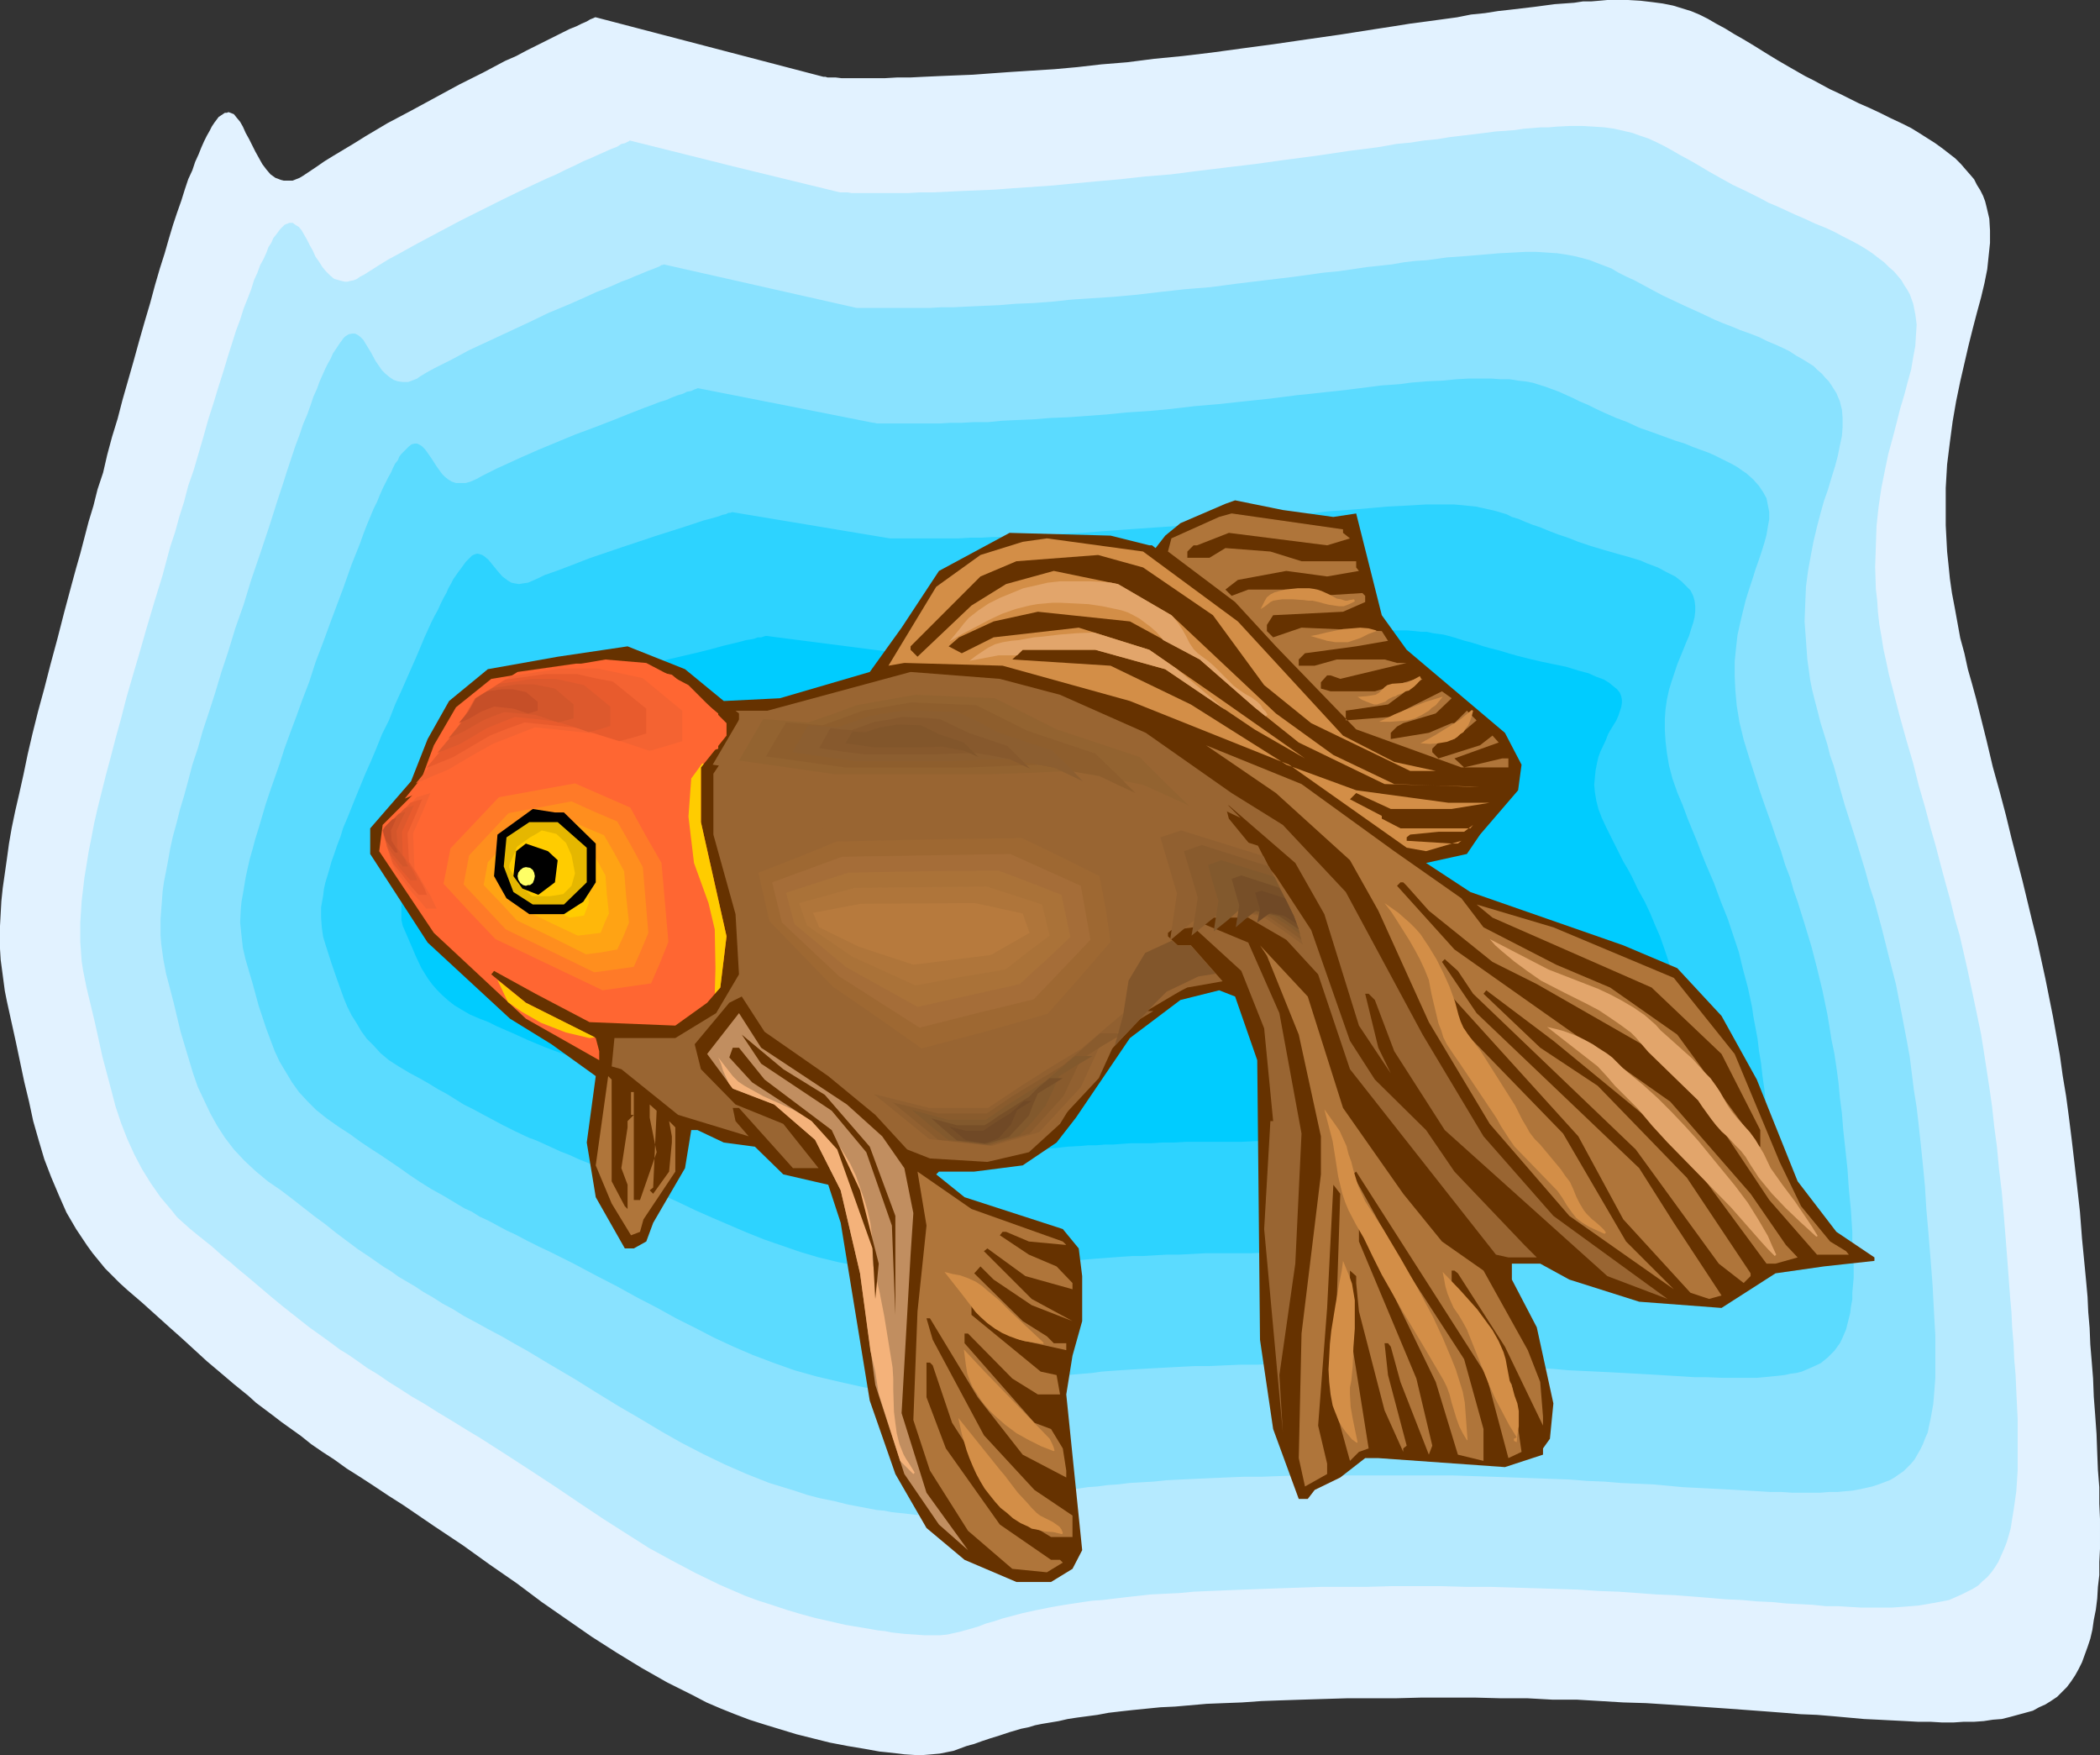 <?xml version="1.0" encoding="UTF-8" standalone="no"?>
<svg
   version="1.0"
   width="129.766mm"
   height="108.432mm"
   id="svg85"
   sodipodi:docname="Goldfish 06.wmf"
   xmlns:inkscape="http://www.inkscape.org/namespaces/inkscape"
   xmlns:sodipodi="http://sodipodi.sourceforge.net/DTD/sodipodi-0.dtd"
   xmlns="http://www.w3.org/2000/svg"
   xmlns:svg="http://www.w3.org/2000/svg">
  <rect width="100%" height="100%" fill="#333333" stroke="none"/>
  <sodipodi:namedview
     id="namedview85"
     pagecolor="#ffffff"
     bordercolor="#000000"
     borderopacity="0.25"
     inkscape:showpageshadow="2"
     inkscape:pageopacity="0.0"
     inkscape:pagecheckerboard="0"
     inkscape:deskcolor="#d1d1d1"
     inkscape:document-units="mm" />
  <defs
     id="defs1">
    <pattern
       id="WMFhbasepattern"
       patternUnits="userSpaceOnUse"
       width="6"
       height="6"
       x="0"
       y="0" />
  </defs>
  <path
     style="fill:#e2f2ff;fill-opacity:1;fill-rule:evenodd;stroke:none"
     d="m 139.137,4.04 h -0.162 l -0.323,0.162 -0.808,0.323 -0.808,0.485 -1.131,0.485 -1.293,0.646 -1.616,0.646 -1.616,0.808 -1.939,0.97 -1.939,0.97 -2.262,1.131 -2.262,1.131 -2.424,1.293 -2.586,1.131 -5.171,2.747 -5.494,2.747 -5.656,3.07 -5.656,3.07 -5.494,2.909 -5.171,3.07 -2.586,1.616 -2.424,1.454 -2.424,1.454 -2.101,1.293 -2.101,1.454 -1.939,1.293 -0.97,0.646 -0.808,0.485 -0.808,0.323 -0.808,0.323 h -0.646 -0.808 -0.646 l -0.646,-0.162 -1.293,-0.485 -1.131,-0.808 -0.97,-1.131 -0.97,-1.293 -0.808,-1.454 -0.808,-1.454 -1.454,-2.909 -0.808,-1.454 -0.646,-1.454 -0.646,-1.131 -0.808,-0.97 -0.646,-0.808 -0.808,-0.323 -0.485,-0.162 -0.323,0.162 h -0.485 l -0.485,0.323 -0.485,0.323 -0.485,0.323 -0.485,0.646 -0.485,0.646 -0.646,0.97 -0.485,0.97 -0.646,1.131 -0.646,1.293 -0.646,1.454 -0.646,1.616 -0.808,1.778 -0.646,1.939 -0.97,2.101 -0.808,2.424 -0.808,2.586 -0.97,2.747 -0.97,2.909 -0.97,3.232 -0.97,3.394 -1.131,3.555 -1.131,3.878 -1.131,4.202 -1.293,4.363 -1.293,4.525 -1.293,4.686 -1.293,4.525 -1.293,4.525 -1.131,4.363 -1.293,4.202 -1.131,4.202 -0.97,4.202 -1.293,3.878 -0.97,3.878 -1.131,3.717 -0.97,3.717 -0.97,3.717 -0.97,3.394 -0.97,3.555 -1.778,6.626 -1.616,6.302 -1.616,5.979 -1.454,5.656 -1.454,5.333 -1.293,5.171 -1.131,4.848 -0.97,4.686 -0.97,4.363 -0.97,4.202 -0.808,3.878 -0.646,3.717 -0.485,3.555 -0.485,3.394 -0.485,3.394 -0.323,3.07 -0.162,2.909 L 0,216.223 v 2.747 2.586 l 0.162,2.586 0.323,2.424 0.323,2.424 0.323,2.424 0.485,2.424 2.101,9.534 1.939,9.211 1.131,4.686 0.97,4.525 1.293,4.525 1.293,4.363 1.616,4.202 1.778,4.202 1.778,4.04 2.262,3.878 2.586,3.878 1.293,1.778 1.454,1.778 1.454,1.778 1.616,1.616 1.778,1.778 1.778,1.616 3.394,2.909 3.232,2.909 3.232,2.909 2.909,2.586 5.818,5.333 3.07,2.586 3.232,2.747 3.394,2.747 1.778,1.616 1.939,1.454 1.939,1.454 2.101,1.616 2.262,1.616 2.262,1.616 2.424,1.939 2.586,1.778 2.747,1.778 2.909,2.101 3.07,1.939 3.232,2.101 3.394,2.262 3.555,2.262 3.555,2.424 3.555,2.424 6.787,4.525 6.302,4.525 6.302,4.363 5.818,4.363 5.818,4.04 5.818,4.04 5.818,3.717 5.818,3.555 5.979,3.394 6.141,3.07 3.07,1.616 3.394,1.454 3.232,1.293 3.394,1.293 3.555,1.131 3.717,1.131 3.717,1.131 3.878,0.97 3.878,0.97 4.202,0.808 1.939,0.323 1.939,0.323 1.778,0.323 1.778,0.323 1.616,0.162 1.454,0.162 1.454,0.162 1.293,0.162 2.424,0.162 h 2.101 l 1.939,-0.162 1.778,-0.162 1.616,-0.323 1.616,-0.323 3.07,-1.131 1.778,-0.485 1.778,-0.646 1.939,-0.646 2.101,-0.646 2.424,-0.808 2.747,-0.808 1.616,-0.323 1.616,-0.485 1.616,-0.323 1.939,-0.323 1.939,-0.323 2.101,-0.485 2.101,-0.323 2.424,-0.323 2.424,-0.323 2.586,-0.485 2.747,-0.323 2.909,-0.323 3.232,-0.323 3.232,-0.323 3.394,-0.162 3.717,-0.323 3.717,-0.323 4.04,-0.162 4.202,-0.162 4.525,-0.323 4.525,-0.162 4.848,-0.162 5.171,-0.162 5.333,-0.162 h 5.494 5.818 l 6.141,-0.162 h 6.302 6.302 l 6.141,0.162 h 6.141 l 5.818,0.323 h 5.656 l 5.494,0.323 5.333,0.323 5.333,0.162 5.01,0.323 4.848,0.323 4.686,0.323 4.686,0.323 4.363,0.323 4.363,0.323 4.202,0.323 3.878,0.323 3.878,0.162 3.878,0.323 3.555,0.323 3.555,0.323 3.394,0.162 3.07,0.162 3.232,0.162 2.909,0.162 h 2.909 l 2.747,0.162 h 2.586 l 2.424,-0.162 h 2.424 l 2.262,-0.162 2.101,-0.323 2.101,-0.162 1.939,-0.485 1.778,-0.485 1.778,-0.485 1.778,-0.485 1.454,-0.808 1.454,-0.646 1.293,-0.808 1.454,-0.97 1.131,-1.131 1.131,-1.131 0.97,-1.293 0.97,-1.454 0.808,-1.454 0.808,-1.616 0.646,-1.778 0.646,-1.778 0.646,-1.939 0.485,-2.101 0.323,-2.262 0.485,-2.424 0.323,-2.586 0.162,-2.747 0.323,-2.747 v -3.07 l 0.162,-3.07 v -6.949 l -0.162,-3.555 v -3.878 l -0.323,-4.04 -0.162,-4.04 -0.162,-4.363 -0.323,-4.525 -0.323,-4.202 -0.162,-4.202 -0.323,-4.04 -0.323,-3.878 -0.162,-3.878 -0.323,-3.717 -0.162,-3.555 -0.323,-3.555 -0.323,-3.394 -0.646,-6.626 -0.485,-6.302 -0.646,-5.818 -0.646,-5.656 -0.646,-5.494 -0.646,-5.171 -0.646,-4.848 -0.808,-4.848 -0.646,-4.686 -1.616,-9.05 -1.778,-8.888 -1.939,-8.888 -1.131,-4.525 -1.131,-4.686 -1.131,-4.686 -1.293,-5.01 -1.293,-5.01 -1.293,-5.333 -1.454,-5.494 -1.616,-5.818 -1.454,-6.141 -1.616,-6.464 -0.808,-3.232 -0.97,-3.555 -0.97,-3.394 -0.808,-3.717 -0.97,-3.555 -0.646,-3.555 -0.646,-3.555 -0.646,-3.394 -0.485,-3.394 -0.323,-3.232 -0.323,-3.07 -0.162,-3.07 -0.162,-3.07 v -2.909 -5.818 l 0.323,-5.494 0.646,-5.171 0.646,-4.848 0.808,-4.686 0.97,-4.686 0.97,-4.202 0.97,-4.202 0.97,-3.878 0.97,-3.717 0.97,-3.555 0.808,-3.394 0.646,-3.232 0.323,-3.07 0.323,-3.07 v -2.909 l -0.162,-2.747 -0.646,-2.747 -0.323,-1.293 -0.485,-1.293 -0.646,-1.293 -0.808,-1.293 -0.646,-1.293 -0.97,-1.131 -1.131,-1.293 -0.97,-1.131 -1.293,-1.293 -1.454,-1.131 -1.454,-1.131 -1.778,-1.293 -1.778,-1.131 -1.778,-1.131 -2.101,-1.293 -2.262,-1.131 -2.424,-1.131 -2.586,-1.293 -2.424,-1.131 -2.586,-1.131 -2.262,-1.131 -2.262,-1.131 -2.101,-0.97 -2.101,-1.131 -1.778,-0.97 -1.939,-0.97 -3.394,-1.939 -3.07,-1.778 -2.909,-1.778 -2.586,-1.616 -2.424,-1.454 -1.131,-0.646 -1.131,-0.646 -2.101,-1.293 -2.101,-1.131 -1.939,-1.131 -1.939,-0.97 -1.939,-0.808 -2.101,-0.646 -2.101,-0.646 -2.424,-0.485 -2.424,-0.323 -2.747,-0.323 L 380.244,0 h -4.848 l -1.778,0.162 -1.939,0.162 h -1.939 l -2.101,0.323 -2.262,0.162 -2.262,0.162 -2.424,0.323 -2.424,0.323 -2.747,0.323 -2.747,0.323 -2.909,0.323 -3.07,0.485 -3.232,0.323 -3.232,0.646 -3.555,0.485 -3.555,0.485 -3.717,0.485 -4.04,0.646 -4.202,0.646 -8.242,1.293 -7.918,1.131 -7.757,1.131 -7.272,0.97 -7.11,0.97 -6.787,0.808 -6.626,0.646 -6.302,0.808 -5.979,0.485 -5.656,0.646 -5.333,0.485 -5.171,0.323 -5.01,0.323 -4.525,0.323 -4.363,0.323 -4.04,0.162 -3.878,0.162 -3.555,0.162 -3.232,0.162 h -3.07 l -2.747,0.162 h -2.424 -2.424 -1.939 -3.394 l -1.293,-0.162 h -0.97 -0.97 l -0.485,-0.162 h -0.485 z"
     id="path1" />
  <path
     style="fill:#b5eaff;fill-opacity:1;fill-rule:evenodd;stroke:none"
     d="m 147.056,32.805 -0.162,0.162 -0.323,0.162 -0.646,0.323 -0.808,0.162 -0.97,0.646 -1.293,0.485 -1.454,0.646 -1.454,0.646 -1.778,0.808 -1.939,0.808 -1.939,0.97 -2.101,0.97 -2.262,1.131 -2.262,0.97 -4.848,2.262 -5.01,2.424 -10.342,5.171 -5.171,2.747 -4.848,2.586 -4.686,2.586 -2.101,1.131 -2.101,1.293 -1.778,1.131 -1.778,1.131 -0.97,0.485 -0.646,0.485 -0.808,0.323 -0.808,0.162 -0.646,0.162 h -0.646 l -1.293,-0.323 -1.131,-0.323 -0.97,-0.808 -0.97,-0.97 -0.808,-0.97 -0.808,-1.293 -0.808,-1.131 -0.646,-1.454 -0.646,-1.131 -0.646,-1.293 -0.646,-1.131 -0.646,-1.131 -0.646,-0.808 -0.808,-0.485 -0.646,-0.485 h -0.808 l -0.323,0.162 -0.485,0.162 -0.323,0.162 -0.485,0.485 -0.485,0.485 -0.485,0.646 -0.485,0.646 -0.646,0.808 -0.485,1.131 -0.646,0.97 -0.485,1.293 -0.646,1.454 -0.808,1.454 -0.646,1.778 -0.808,1.778 -0.646,2.101 -0.808,2.101 -0.97,2.424 -0.808,2.586 -0.97,2.586 -0.97,3.07 -0.97,3.07 -0.97,3.232 -1.131,3.555 -1.131,3.717 -1.293,4.04 -1.131,4.04 -1.131,3.878 -1.131,3.878 -1.293,3.717 -0.97,3.717 -1.131,3.555 -0.97,3.555 -1.131,3.394 -1.778,6.626 -1.939,6.302 -1.778,5.979 -1.616,5.656 -1.616,5.494 -1.454,5.01 -1.293,5.01 -1.293,4.686 -1.131,4.363 -1.131,4.202 -0.97,3.878 -0.97,3.878 -0.808,3.555 -0.646,3.394 -0.646,3.232 -0.485,3.07 -0.485,2.909 -0.323,2.747 -0.323,2.747 -0.162,2.586 -0.162,2.424 v 2.424 2.101 l 0.162,2.262 0.162,2.262 0.323,2.101 0.808,4.04 1.939,8.08 1.778,8.08 2.101,7.918 0.97,3.717 1.293,3.878 1.454,3.717 1.616,3.555 1.778,3.394 2.101,3.394 2.262,3.232 2.586,3.07 1.293,1.616 1.616,1.454 1.454,1.293 1.778,1.454 1.616,1.293 1.616,1.293 2.909,2.586 1.454,1.131 1.454,1.293 2.747,2.262 5.333,4.525 2.747,2.262 3.07,2.424 3.07,2.424 3.394,2.424 1.778,1.293 1.939,1.454 2.101,1.293 2.101,1.454 2.262,1.616 2.424,1.454 2.586,1.778 2.586,1.616 2.747,1.778 3.07,1.778 3.07,1.939 3.232,1.939 3.394,2.101 3.232,1.939 6.302,4.04 5.979,3.878 5.656,3.717 5.494,3.717 5.333,3.555 5.333,3.394 5.333,3.394 5.333,2.909 5.494,2.909 5.656,2.747 5.979,2.586 3.07,1.131 3.07,0.97 3.394,1.131 3.232,0.97 3.555,0.97 3.555,0.808 3.555,0.808 3.878,0.646 1.939,0.323 1.778,0.323 1.616,0.162 1.616,0.323 1.454,0.162 1.454,0.162 2.424,0.162 2.262,0.162 h 1.939 1.778 l 1.616,-0.162 1.454,-0.323 1.454,-0.323 2.909,-0.808 1.616,-0.485 1.616,-0.646 1.778,-0.485 1.939,-0.646 2.424,-0.646 2.424,-0.646 2.909,-0.646 1.616,-0.323 1.616,-0.323 1.778,-0.323 1.939,-0.323 2.101,-0.323 2.101,-0.323 2.262,-0.323 2.424,-0.162 2.586,-0.323 2.747,-0.323 2.909,-0.323 2.909,-0.323 3.232,-0.162 3.394,-0.162 3.394,-0.323 3.717,-0.162 3.878,-0.162 4.202,-0.162 4.202,-0.162 4.525,-0.162 4.686,-0.162 4.848,-0.162 h 5.171 5.333 l 5.656,-0.162 h 5.818 5.818 l 5.656,0.162 h 5.656 l 5.333,0.162 5.333,0.162 5.01,0.162 5.01,0.162 4.848,0.323 4.525,0.162 4.525,0.323 4.363,0.323 4.202,0.162 4.202,0.323 4.04,0.323 3.717,0.323 3.717,0.162 3.555,0.323 3.555,0.162 3.232,0.323 3.232,0.162 3.07,0.162 3.07,0.323 h 2.909 l 2.586,0.162 2.747,0.162 h 2.424 2.424 2.262 l 2.262,-0.162 2.101,-0.162 1.939,-0.162 1.939,-0.323 1.778,-0.323 1.778,-0.323 1.616,-0.323 1.454,-0.646 1.454,-0.646 1.293,-0.646 1.293,-0.646 1.293,-0.808 0.97,-0.97 1.131,-0.97 0.97,-1.131 0.808,-1.131 0.808,-1.293 0.646,-1.454 0.646,-1.454 0.646,-1.616 0.485,-1.616 0.485,-1.778 0.323,-2.101 0.323,-1.939 0.323,-2.262 0.323,-2.262 0.162,-2.424 0.162,-2.586 v -2.747 -5.818 -3.232 l -0.162,-3.232 -0.162,-3.394 -0.162,-3.717 -0.323,-3.717 -0.162,-3.717 -0.323,-3.717 -0.162,-3.555 -0.323,-3.555 -0.485,-6.626 -0.485,-6.302 -0.485,-5.979 -0.485,-5.656 -0.646,-5.333 -0.485,-5.171 -0.646,-4.848 -0.485,-4.525 -0.646,-4.525 -0.646,-4.202 -0.646,-4.202 -0.646,-4.04 -1.616,-7.757 -1.616,-7.595 -1.778,-7.757 -1.131,-3.878 -0.97,-4.04 -1.131,-4.04 -1.131,-4.202 -1.131,-4.363 -1.293,-4.525 -1.293,-4.848 -1.454,-5.01 -1.293,-5.171 -1.616,-5.494 -1.616,-5.818 -1.616,-6.302 -0.808,-3.07 -0.646,-3.07 -0.646,-2.909 -0.485,-3.07 -0.485,-2.747 -0.323,-2.909 -0.162,-2.586 -0.323,-2.747 -0.162,-5.171 0.162,-4.848 0.162,-4.686 0.485,-4.525 0.646,-4.363 0.808,-4.04 0.808,-3.878 0.97,-3.555 0.97,-3.717 0.808,-3.232 0.97,-3.232 0.808,-3.07 0.808,-2.909 0.485,-2.909 0.485,-2.586 0.162,-2.586 0.162,-2.424 -0.323,-2.424 -0.485,-2.424 -0.808,-2.262 -0.646,-1.131 -0.646,-0.97 -0.646,-1.131 -0.808,-0.97 -0.97,-1.131 -1.131,-0.97 -1.131,-1.131 -1.293,-0.97 -1.454,-1.131 -1.454,-0.97 -1.616,-0.97 -1.778,-0.97 -1.939,-0.97 -2.101,-1.131 -2.101,-0.97 -2.424,-0.97 -2.424,-1.131 -2.262,-0.97 -4.202,-1.939 -1.939,-0.808 -1.778,-0.97 -3.555,-1.778 -3.07,-1.454 -2.909,-1.616 -2.586,-1.454 -2.424,-1.454 -2.262,-1.293 -2.101,-1.131 -1.939,-1.131 -1.778,-0.97 -1.939,-0.97 -1.778,-0.808 -1.939,-0.646 -1.778,-0.646 -2.101,-0.485 -2.101,-0.485 -2.262,-0.323 -2.424,-0.162 -2.747,-0.162 h -2.909 l -3.232,0.162 -1.778,0.162 h -1.778 l -1.939,0.162 -2.101,0.162 -2.101,0.323 -2.262,0.162 -2.262,0.162 -2.424,0.323 -2.586,0.323 -2.747,0.323 -2.747,0.323 -2.909,0.485 -3.232,0.323 -3.07,0.485 -3.394,0.323 -3.555,0.646 -3.555,0.485 -3.878,0.485 -7.595,1.131 -7.434,0.97 -6.949,0.97 -6.787,0.808 -6.626,0.808 -6.302,0.808 -5.979,0.485 -5.818,0.646 -5.494,0.485 -5.171,0.485 -5.01,0.485 -4.686,0.323 -4.686,0.323 -4.202,0.323 -3.878,0.162 -3.878,0.162 -3.394,0.162 -3.394,0.162 h -3.07 l -2.747,0.162 h -2.586 -7.918 -1.454 -1.131 l -0.97,-0.162 h -0.808 -0.485 -0.485 l -24.563,-5.979 z"
     id="path2" />
  <path
     style="fill:#89e2ff;fill-opacity:1;fill-rule:evenodd;stroke:none"
     d="m 154.974,61.732 -0.162,0.162 h -0.323 l -0.485,0.323 -0.808,0.323 -0.808,0.323 -1.293,0.485 -1.131,0.485 -1.616,0.646 -1.454,0.646 -1.778,0.646 -1.778,0.808 -1.939,0.808 -2.101,0.808 -2.101,0.97 -4.363,1.939 -4.686,1.939 -4.686,2.262 -9.373,4.363 -4.525,2.101 -4.202,2.262 -1.939,0.97 -1.939,0.97 -1.778,0.97 -1.616,0.97 -0.646,0.485 -0.808,0.323 -1.293,0.485 h -1.293 l -1.131,-0.162 -0.97,-0.323 -0.97,-0.646 -0.97,-0.808 -0.808,-0.808 -1.454,-2.101 -1.131,-2.101 -1.293,-2.101 -0.485,-0.808 -0.646,-0.646 -0.646,-0.485 -0.646,-0.323 h -0.646 l -0.808,0.162 -0.808,0.485 -0.485,0.485 -0.323,0.485 -0.485,0.646 -0.97,1.454 -0.646,0.97 -0.485,1.131 -0.646,1.131 -0.646,1.293 -0.646,1.454 -0.646,1.454 -0.646,1.778 -0.808,1.778 -0.646,1.939 -0.808,2.262 -0.97,2.262 -0.808,2.424 -0.97,2.586 -0.97,2.909 -0.97,2.909 -0.97,3.07 -1.131,3.394 -2.101,6.626 -2.101,6.302 -2.101,6.141 -1.778,5.818 -1.939,5.494 -1.616,5.333 -1.616,4.848 -1.454,4.848 -1.454,4.525 -1.454,4.363 -1.131,4.04 -1.293,3.878 -0.97,3.717 -0.97,3.555 -0.97,3.232 -0.808,3.232 -0.808,2.909 -0.646,2.909 -0.485,2.747 -0.485,2.586 -0.485,2.424 -0.323,2.262 -0.162,2.262 -0.162,2.101 -0.162,2.101 v 2.101 1.778 l 0.162,1.939 0.485,3.555 0.646,3.394 1.778,6.787 1.616,6.787 1.939,6.464 0.97,3.232 1.131,3.232 1.454,3.07 1.454,3.07 1.616,2.909 1.778,2.747 2.101,2.747 2.424,2.586 2.586,2.424 2.909,2.424 3.07,2.101 2.747,2.101 5.171,4.04 2.424,1.778 2.424,1.939 2.586,1.939 2.586,1.939 2.909,1.939 3.232,2.262 1.616,0.97 1.778,1.293 1.939,1.131 1.939,1.131 1.939,1.293 2.262,1.293 2.262,1.454 2.424,1.293 2.586,1.616 2.747,1.454 2.909,1.616 3.07,1.616 3.07,1.778 2.909,1.616 5.656,3.394 5.494,3.232 5.171,3.232 5.01,3.07 5.01,2.909 4.848,2.909 4.848,2.747 5.01,2.586 5.01,2.424 5.171,2.262 5.333,2.101 5.818,1.778 2.909,0.97 3.07,0.808 3.232,0.646 3.232,0.808 3.394,0.646 3.394,0.646 1.778,0.162 1.616,0.323 1.454,0.162 1.616,0.162 2.586,0.323 2.262,0.162 2.101,0.162 h 1.778 l 1.616,-0.162 h 1.454 l 2.747,-0.485 2.586,-0.808 1.454,-0.323 1.454,-0.485 1.616,-0.485 1.939,-0.485 1.939,-0.646 2.424,-0.485 2.586,-0.485 3.07,-0.646 1.616,-0.162 1.778,-0.323 3.717,-0.485 2.101,-0.323 2.262,-0.162 2.424,-0.323 2.424,-0.162 2.586,-0.323 2.747,-0.162 2.909,-0.162 3.07,-0.323 3.232,-0.162 3.394,-0.162 3.555,-0.162 3.717,-0.162 4.04,-0.162 h 4.04 l 4.363,-0.162 4.525,-0.162 h 4.686 4.848 5.171 5.333 5.333 5.171 5.171 l 4.848,0.162 4.848,0.162 4.686,0.162 4.525,0.162 4.363,0.162 4.363,0.162 4.04,0.323 4.04,0.162 3.878,0.323 3.717,0.162 3.717,0.162 3.555,0.323 3.394,0.323 3.232,0.162 3.232,0.162 3.07,0.162 2.909,0.162 2.747,0.162 2.747,0.162 2.586,0.162 h 2.586 l 2.424,0.162 h 4.525 2.101 l 1.939,-0.162 h 1.939 l 1.778,-0.162 1.778,-0.162 1.778,-0.323 1.454,-0.323 1.454,-0.323 1.454,-0.485 1.293,-0.485 1.293,-0.485 1.131,-0.646 1.131,-0.808 0.97,-0.646 0.97,-0.97 0.808,-0.808 0.808,-0.97 0.646,-1.131 0.646,-1.131 0.646,-1.293 0.485,-1.293 0.646,-1.454 0.323,-1.616 0.323,-1.454 0.323,-1.778 0.323,-1.778 0.162,-1.939 0.162,-2.101 0.162,-2.101 v -2.424 -4.848 -2.586 l -0.162,-2.747 -0.162,-2.909 -0.162,-3.07 -0.162,-3.07 -0.485,-6.302 -0.485,-5.979 -0.485,-5.494 -0.323,-5.333 -0.485,-5.01 -0.485,-4.686 -0.485,-4.525 -0.485,-4.202 -0.646,-4.04 -0.485,-3.878 -0.485,-3.878 -0.646,-3.555 -0.646,-3.394 -0.646,-3.394 -1.293,-6.626 -1.616,-6.302 -1.616,-6.464 -1.778,-6.626 -1.131,-3.394 -0.97,-3.555 -1.131,-3.717 -1.131,-3.717 -1.293,-4.04 -1.293,-4.04 -1.293,-4.525 -1.293,-4.686 -0.808,-2.262 -0.646,-2.586 -1.616,-5.171 -0.646,-2.586 -0.646,-2.424 -0.646,-2.586 -0.485,-2.424 -0.323,-2.424 -0.323,-2.262 -0.323,-4.525 -0.323,-4.363 0.162,-4.202 0.162,-3.878 0.485,-3.717 0.646,-3.555 0.646,-3.394 0.808,-3.394 0.808,-3.07 0.808,-2.909 0.97,-2.747 0.808,-2.747 0.808,-2.586 0.646,-2.424 0.485,-2.424 0.485,-2.262 0.162,-2.101 v -2.101 l -0.162,-1.939 -0.485,-1.939 -0.808,-1.939 -1.131,-1.778 -0.646,-0.97 -0.808,-0.808 -0.808,-0.97 -0.97,-0.808 -0.97,-0.97 -1.293,-0.808 -1.293,-0.808 -1.454,-0.808 -1.454,-0.97 -1.616,-0.808 -1.778,-0.808 -1.939,-0.808 -1.939,-0.97 -2.101,-0.808 -2.262,-0.808 -1.939,-0.808 -2.101,-0.808 -1.939,-0.808 -3.394,-1.616 -3.232,-1.454 -2.747,-1.293 -2.747,-1.293 -2.424,-1.293 -2.101,-1.131 -2.101,-1.131 -1.778,-0.808 -1.939,-0.97 -1.616,-0.97 -3.394,-1.293 -1.616,-0.646 -1.778,-0.485 -1.939,-0.485 -1.778,-0.323 -2.101,-0.323 -2.424,-0.162 -2.424,-0.162 H 356.166 l -2.909,0.162 -3.232,0.162 -1.778,0.162 -1.939,0.162 -1.939,0.162 -1.939,0.162 -2.262,0.162 -2.262,0.162 -2.262,0.323 -2.424,0.323 -2.586,0.162 -2.747,0.323 -2.747,0.485 -2.909,0.323 -3.07,0.323 -3.232,0.485 -3.394,0.485 -3.394,0.323 -6.949,0.97 -6.787,0.808 -6.626,0.808 -6.141,0.808 -5.979,0.485 -5.818,0.646 -5.494,0.646 -5.333,0.485 -5.01,0.323 -4.848,0.323 -4.525,0.485 -4.363,0.323 -4.04,0.162 -3.878,0.323 -3.717,0.162 -3.555,0.162 -3.232,0.162 h -2.909 l -2.747,0.162 h -2.747 -2.262 -8.565 -1.131 -1.616 -0.485 -0.323 z"
     id="path3" />
  <path
     style="fill:#5bdbff;fill-opacity:1;fill-rule:evenodd;stroke:none"
     d="m 163.054,90.659 h -0.162 l -0.323,0.162 -0.485,0.162 -0.646,0.323 -0.97,0.162 -0.97,0.485 -1.131,0.323 -1.293,0.485 -1.454,0.646 -1.616,0.485 -1.616,0.646 -1.778,0.646 -3.717,1.454 -4.04,1.616 -4.202,1.616 -4.363,1.616 -8.565,3.555 -4.04,1.778 -3.878,1.778 -1.778,0.808 -1.616,0.808 -1.616,0.808 -1.454,0.808 -1.454,0.646 -1.131,0.323 h -1.131 -1.131 l -0.97,-0.323 -0.808,-0.485 -0.808,-0.646 -0.646,-0.646 -1.293,-1.778 -1.131,-1.778 -1.131,-1.616 -0.485,-0.646 -0.646,-0.646 -0.485,-0.323 -0.646,-0.323 h -0.646 l -0.646,0.162 -0.646,0.485 -0.808,0.808 -0.97,0.97 -0.485,0.646 -0.323,0.808 -0.646,0.808 -0.485,0.97 -0.485,1.131 -0.646,1.131 -0.646,1.293 -0.646,1.293 -0.646,1.454 -0.646,1.616 -0.808,1.616 -0.808,1.939 -0.808,1.939 -0.808,2.101 -0.808,2.262 -0.97,2.424 -0.97,2.424 -0.97,2.747 -0.97,2.747 -0.97,2.586 -1.939,5.171 -1.778,4.848 -1.778,4.686 -1.454,4.525 -1.616,4.202 -1.454,4.04 -1.454,3.878 -1.293,3.555 -1.131,3.555 -1.131,3.232 -1.131,3.232 -0.97,2.909 -0.808,2.747 -0.808,2.747 -0.808,2.586 -0.646,2.424 -0.646,2.262 -0.485,2.101 -0.485,2.262 -0.323,1.939 -0.323,1.939 -0.323,1.778 -0.162,1.616 -0.162,3.232 0.323,3.07 0.323,2.909 0.646,2.747 0.808,2.747 0.808,2.747 1.454,5.333 1.778,5.333 0.97,2.586 0.97,2.586 1.131,2.424 1.454,2.424 1.454,2.424 1.616,2.262 1.939,2.101 2.101,2.101 2.424,1.939 2.747,1.939 2.747,1.778 2.424,1.778 2.424,1.616 2.262,1.454 4.525,3.07 2.262,1.616 2.424,1.616 2.586,1.616 2.909,1.616 3.232,1.939 1.616,0.97 1.778,0.808 1.778,1.131 2.101,0.97 2.101,1.131 2.101,1.131 2.424,1.131 2.424,1.293 2.586,1.293 2.747,1.293 5.494,2.747 5.171,2.747 5.01,2.586 4.686,2.586 4.686,2.424 4.363,2.424 4.525,2.262 4.363,2.262 4.525,2.101 4.525,1.939 4.686,1.778 5.01,1.778 5.171,1.454 2.747,0.646 2.747,0.646 2.909,0.646 2.909,0.646 3.07,0.485 3.232,0.485 1.616,0.162 1.454,0.323 2.586,0.162 2.424,0.323 2.101,0.162 1.778,0.162 h 1.616 l 1.454,-0.162 1.454,-0.162 2.424,-0.323 2.424,-0.485 1.293,-0.485 1.293,-0.323 1.616,-0.485 1.616,-0.323 1.778,-0.485 2.101,-0.323 2.424,-0.485 2.747,-0.485 3.07,-0.323 1.778,-0.323 1.778,-0.162 1.939,-0.162 1.939,-0.162 2.262,-0.323 2.101,-0.162 2.424,-0.162 2.424,-0.162 2.747,-0.162 2.747,-0.162 3.07,-0.162 3.07,-0.162 3.232,-0.162 h 3.394 l 3.555,-0.162 3.717,-0.162 h 3.878 l 4.04,-0.162 h 4.202 4.525 l 4.686,-0.162 h 4.848 4.848 l 4.686,0.162 h 4.686 l 4.525,0.162 h 4.363 l 4.202,0.162 4.202,0.162 3.878,0.162 3.878,0.162 3.878,0.162 3.555,0.162 3.555,0.323 3.394,0.162 3.394,0.162 3.232,0.162 3.07,0.162 2.909,0.162 2.909,0.162 2.747,0.162 2.586,0.162 2.747,0.162 2.424,0.162 h 2.424 l 4.363,0.162 h 2.101 2.101 1.778 1.939 l 1.778,-0.162 1.616,-0.162 1.616,-0.162 1.454,-0.162 1.454,-0.323 1.293,-0.162 1.293,-0.323 2.262,-0.97 2.101,-0.97 1.616,-1.293 1.616,-1.616 1.293,-1.778 0.485,-0.97 0.485,-1.131 0.485,-1.131 0.323,-1.293 0.323,-1.293 0.323,-1.293 0.162,-1.454 0.323,-1.616 v -1.616 l 0.162,-1.778 0.162,-1.778 v -4.04 l -0.162,-2.101 -0.162,-2.262 v -2.262 l -0.162,-2.424 -0.162,-2.586 -0.485,-5.01 -0.323,-4.686 -0.485,-4.525 -0.485,-4.363 -0.323,-4.04 -0.485,-3.717 -0.323,-3.555 -0.485,-3.555 -0.485,-3.232 -0.646,-3.07 -0.485,-3.07 -0.485,-2.909 -1.131,-5.494 -1.293,-5.333 -1.293,-5.01 -1.616,-5.333 -1.616,-5.171 -0.97,-2.747 -0.808,-2.909 -1.131,-2.909 -0.97,-3.232 -1.131,-3.07 -1.131,-3.394 -1.293,-3.555 -1.293,-3.717 -1.293,-4.04 -1.293,-4.04 -0.646,-2.101 -0.646,-2.101 -0.97,-4.04 -0.646,-3.878 -0.323,-3.555 -0.162,-3.394 v -3.394 l 0.323,-3.232 0.323,-2.909 0.646,-2.909 0.646,-2.747 0.646,-2.586 0.808,-2.586 0.808,-2.424 0.646,-2.101 0.808,-2.262 0.646,-1.939 0.646,-2.101 0.485,-1.778 0.323,-1.939 0.323,-1.778 v -1.616 l -0.323,-1.616 -0.323,-1.616 -0.808,-1.454 -0.97,-1.454 -1.293,-1.454 -1.616,-1.454 -0.97,-0.646 -1.131,-0.808 -1.131,-0.646 -1.293,-0.646 -1.293,-0.646 -1.616,-0.808 -1.454,-0.646 -1.778,-0.646 -1.778,-0.646 -1.939,-0.808 -2.101,-0.646 -1.778,-0.646 -3.555,-1.293 -3.232,-1.131 -2.747,-1.293 -2.586,-0.97 -2.586,-1.131 -2.101,-0.97 -1.939,-0.97 -1.939,-0.808 -1.616,-0.808 -3.232,-1.454 -3.07,-1.131 -3.07,-0.97 -1.778,-0.323 -1.616,-0.162 -1.939,-0.323 H 350.51 l -2.262,-0.162 h -2.424 -2.747 l -2.909,0.162 -3.232,0.323 -3.717,0.162 -1.939,0.162 -1.939,0.162 -2.262,0.323 -2.101,0.162 -2.424,0.162 -2.424,0.323 -2.586,0.323 -2.586,0.323 -2.747,0.323 -3.07,0.323 -2.909,0.323 -3.232,0.323 -6.302,0.808 -6.141,0.646 -5.979,0.646 -5.656,0.485 -5.494,0.646 -5.171,0.485 -5.01,0.323 -4.848,0.485 -4.525,0.323 -4.363,0.323 -4.202,0.162 -3.878,0.323 -3.878,0.162 -3.555,0.162 -3.232,0.323 h -3.232 l -2.909,0.162 h -2.586 l -2.586,0.162 h -2.424 -2.101 -6.626 -1.131 -2.424 l -0.485,-0.162 h -0.323 l -20.362,-4.04 z"
     id="path4" />
  <path
     style="fill:#2dd3ff;fill-opacity:1;fill-rule:evenodd;stroke:none"
     d="m 170.973,119.585 v 0 l -0.323,0.162 h -0.485 l -0.646,0.323 -0.808,0.162 -0.808,0.323 -1.131,0.323 -1.131,0.323 -1.293,0.323 -1.454,0.485 -1.454,0.485 -1.454,0.485 -3.555,1.131 -3.555,1.131 -3.878,1.293 -3.878,1.293 -7.595,2.586 -3.717,1.454 -3.394,1.293 -3.232,1.131 -1.293,0.646 -1.454,0.646 -1.131,0.485 -1.131,0.162 -0.97,0.162 -0.97,-0.162 -0.808,-0.162 -0.808,-0.485 -0.646,-0.485 -0.646,-0.485 -1.131,-1.293 -2.101,-2.586 -0.97,-0.808 -0.485,-0.323 -0.485,-0.162 -0.646,-0.162 -0.646,0.162 -0.646,0.323 -0.646,0.646 -0.808,0.808 -0.808,1.131 -0.97,1.293 -1.131,1.616 -0.485,0.97 -0.646,1.131 -0.485,1.131 -0.646,1.131 -0.646,1.293 -0.646,1.454 -0.808,1.454 -0.808,1.616 -0.808,1.778 -0.808,1.778 -0.808,1.939 -0.808,1.939 -1.778,4.04 -1.778,4.04 -1.616,3.555 -1.454,3.717 -1.616,3.232 -1.293,3.232 -1.293,3.07 -1.293,2.909 -1.131,2.747 -1.131,2.747 -0.97,2.424 -0.97,2.424 -0.97,2.262 -0.646,2.101 -0.808,2.101 -0.646,1.939 -0.646,1.778 -0.485,1.778 -0.485,1.616 -0.485,1.616 -0.323,1.454 -0.162,1.454 -0.485,2.747 v 2.424 l 0.162,2.262 0.323,2.262 0.646,2.101 1.293,4.04 1.454,4.202 1.454,4.04 0.808,1.939 0.97,1.939 1.131,1.778 1.131,1.939 1.293,1.778 1.616,1.616 1.616,1.778 1.939,1.616 2.262,1.454 2.424,1.454 2.424,1.293 2.262,1.293 2.101,1.293 2.101,1.131 3.878,2.424 2.262,1.131 2.101,1.131 2.424,1.293 2.424,1.293 2.909,1.454 3.07,1.454 1.778,0.646 1.778,0.808 1.778,0.808 2.101,0.97 2.101,0.808 2.101,0.97 2.424,0.97 2.424,0.97 5.01,2.101 4.686,2.101 4.363,1.939 4.363,1.939 4.04,1.939 4.04,1.778 7.918,3.394 4.04,1.616 4.202,1.454 4.202,1.454 4.363,1.293 4.686,1.131 5.01,0.97 2.586,0.485 2.586,0.485 2.747,0.323 2.909,0.485 2.747,0.323 2.424,0.162 2.101,0.162 1.939,0.162 h 1.616 2.909 l 1.131,-0.162 2.262,-0.162 2.101,-0.485 1.131,-0.323 1.293,-0.323 1.293,-0.162 1.454,-0.323 1.778,-0.323 1.778,-0.323 2.262,-0.323 2.424,-0.323 2.747,-0.323 3.232,-0.323 1.616,-0.162 1.778,-0.162 1.939,-0.162 2.101,-0.162 2.101,-0.162 2.262,-0.162 2.424,-0.162 h 2.424 l 2.747,-0.162 2.747,-0.162 h 2.909 l 3.07,-0.162 3.07,-0.162 h 3.394 3.555 3.717 l 3.717,-0.162 h 4.04 8.565 4.363 4.363 4.04 l 4.04,0.162 h 4.04 l 3.717,0.162 3.717,0.162 h 3.555 l 3.555,0.162 3.394,0.162 3.232,0.162 3.232,0.162 h 3.07 l 2.909,0.323 h 2.909 l 2.747,0.162 2.747,0.162 2.586,0.162 4.848,0.162 4.525,0.162 4.202,0.162 3.878,0.162 h 3.555 l 3.232,-0.162 2.909,-0.323 2.586,-0.323 2.424,-0.485 2.101,-0.646 1.778,-0.808 1.616,-0.97 1.293,-1.131 1.131,-1.454 0.97,-1.454 0.646,-1.939 0.646,-1.939 0.323,-2.262 0.162,-2.586 0.162,-2.909 -0.162,-3.232 -0.162,-3.394 -0.323,-3.717 -0.323,-3.878 -0.323,-3.555 -0.323,-3.394 -0.485,-3.394 -0.323,-2.909 -0.485,-2.909 -0.323,-2.747 -0.485,-2.586 -0.485,-2.586 -0.323,-2.262 -0.97,-4.525 -1.131,-4.202 -0.97,-4.04 -1.293,-3.878 -1.293,-3.878 -1.616,-4.04 -1.616,-4.363 -0.97,-2.262 -0.97,-2.262 -0.97,-2.424 -0.97,-2.586 -1.131,-2.747 -1.131,-2.747 -1.131,-3.07 -1.293,-3.07 -1.131,-3.232 -0.808,-3.07 -0.485,-2.909 -0.323,-2.747 -0.162,-2.586 v -2.586 l 0.162,-2.262 0.323,-2.262 0.485,-2.262 0.646,-2.101 0.646,-1.939 0.646,-1.939 1.454,-3.555 0.646,-1.616 0.646,-1.454 0.485,-1.616 0.485,-1.454 0.323,-1.293 0.162,-1.454 v -1.131 l -0.162,-1.293 -0.323,-1.131 -0.646,-1.293 -0.97,-0.97 -1.131,-1.131 -1.454,-1.131 -1.939,-0.97 -2.101,-1.131 -1.293,-0.485 -1.293,-0.485 -1.454,-0.646 -3.232,-0.97 -1.778,-0.485 -3.394,-0.97 -3.232,-0.97 -2.909,-0.97 -2.424,-0.97 -2.424,-0.808 -2.101,-0.808 -1.939,-0.808 -1.939,-0.646 -1.616,-0.646 -1.454,-0.646 -1.616,-0.485 -1.293,-0.646 -2.747,-0.808 -2.909,-0.646 -1.454,-0.323 -1.616,-0.162 -1.616,-0.162 -1.778,-0.162 h -2.101 -2.262 -2.424 l -2.586,0.162 -2.909,0.162 -3.394,0.162 -3.555,0.323 -1.939,0.162 -1.939,0.162 -2.101,0.162 -2.262,0.162 -2.262,0.162 -2.424,0.323 -2.424,0.162 -2.747,0.323 -2.586,0.323 -2.909,0.162 -5.656,0.646 -5.656,0.485 -5.171,0.485 -5.171,0.485 -4.848,0.323 -4.686,0.323 -4.525,0.323 -4.363,0.323 -4.04,0.323 -3.878,0.162 -3.878,0.323 -3.555,0.162 -3.232,0.162 -3.232,0.162 h -3.07 l -2.747,0.162 h -2.586 l -2.586,0.162 h -2.262 -2.101 -1.778 -4.848 -1.131 -2.747 -0.646 -0.646 z"
     id="path5" />
  <path
     style="fill:#00ccff;fill-opacity:1;fill-rule:evenodd;stroke:none"
     d="m 179.053,148.512 h -0.162 -0.162 l -0.485,0.162 -0.485,0.162 h -0.808 l -0.808,0.323 -0.808,0.162 -1.131,0.162 -1.131,0.323 -1.293,0.323 -2.747,0.646 -2.909,0.808 -3.232,0.808 -6.949,1.616 -6.787,1.939 -3.232,0.808 -3.07,0.97 -2.747,0.808 -1.293,0.485 -1.131,0.323 -1.131,0.323 -0.97,0.323 h -0.808 l -0.808,-0.162 -0.808,-0.162 -0.646,-0.162 -1.293,-0.646 -0.97,-0.97 -0.97,-0.97 -0.808,-0.808 -0.97,-0.646 -0.323,-0.162 -0.485,-0.162 h -0.485 -0.646 l -0.485,0.323 -0.646,0.323 -0.808,0.646 -0.808,0.646 -0.808,0.97 -0.808,1.131 -0.97,1.454 -1.131,1.454 -1.293,1.939 -1.293,2.101 -1.454,2.424 -1.454,2.586 -1.616,2.909 -1.454,2.586 -1.454,2.586 -1.293,2.424 -1.454,2.262 -1.131,2.262 -1.131,1.939 -1.131,2.101 -1.131,1.939 -0.97,1.778 -0.808,1.616 -0.808,1.778 -0.808,1.454 -0.808,1.454 -0.646,1.454 -0.485,1.293 -1.131,2.424 -0.646,2.101 -0.646,2.101 -0.323,1.939 v 1.616 1.616 l 0.323,1.454 0.646,1.454 2.424,5.656 1.293,2.747 1.616,2.586 0.97,1.293 1.131,1.293 1.131,1.131 1.454,1.293 1.454,1.131 1.616,0.97 1.939,1.131 2.262,0.97 2.101,0.808 1.939,0.97 3.717,1.616 3.555,1.616 1.939,0.808 1.939,0.808 2.101,0.808 2.262,0.808 2.586,0.97 2.747,1.131 3.07,0.97 1.616,0.646 1.778,0.485 1.939,0.646 1.939,0.646 2.101,0.646 2.101,0.808 2.262,0.646 2.262,0.646 4.04,1.454 3.878,1.454 3.878,1.131 3.555,1.454 3.555,1.131 7.11,2.424 3.555,0.97 3.717,0.97 3.717,0.97 4.04,0.97 4.04,0.808 4.363,0.646 4.848,0.646 2.424,0.323 2.424,0.162 2.424,0.162 2.101,0.162 1.939,0.162 1.778,0.162 h 1.454 2.424 1.131 l 1.939,-0.323 1.939,-0.162 2.101,-0.485 1.131,-0.162 1.293,-0.162 1.616,-0.323 1.616,-0.162 1.939,-0.323 2.101,-0.162 2.586,-0.162 2.747,-0.323 3.07,-0.162 1.778,-0.162 h 1.778 l 1.939,-0.162 h 1.939 l 2.101,-0.162 2.262,-0.162 h 2.262 2.586 l 2.424,-0.162 h 2.747 l 2.909,-0.162 h 2.909 3.232 3.232 3.394 l 3.555,-0.162 h 7.595 7.757 l 3.717,0.162 h 3.555 3.394 l 3.394,0.162 h 3.232 l 3.232,0.162 h 3.232 l 2.909,0.162 5.818,0.162 5.333,0.162 5.01,0.162 4.686,0.162 4.363,0.162 4.04,0.162 3.717,0.162 h 6.464 l 2.909,-0.162 2.586,-0.162 2.424,-0.162 2.101,-0.323 1.778,-0.485 1.616,-0.485 1.454,-0.808 1.131,-0.646 1.131,-0.97 0.808,-1.131 0.646,-1.131 0.323,-1.454 0.485,-1.616 0.162,-1.778 v -1.939 -2.101 l -0.323,-2.424 -0.162,-2.586 -0.323,-2.586 -0.323,-2.424 -0.323,-2.262 -0.485,-2.262 -0.323,-2.101 -0.162,-1.939 -0.485,-1.939 -0.323,-1.778 -0.808,-3.394 -0.808,-2.909 -0.97,-2.909 -0.97,-2.747 -1.131,-2.586 -1.131,-2.747 -1.293,-2.747 -1.616,-2.909 -1.454,-3.07 -0.97,-1.778 -0.97,-1.616 -0.97,-1.939 -0.97,-1.939 -0.97,-1.939 -1.131,-2.262 -0.97,-2.101 -0.808,-2.101 -0.485,-1.939 -0.323,-1.939 -0.162,-1.778 0.162,-1.778 0.162,-1.616 0.323,-1.616 0.323,-1.454 0.485,-1.293 1.293,-2.747 0.485,-1.293 0.646,-1.131 1.293,-2.101 0.485,-1.131 0.323,-0.97 0.323,-0.97 0.162,-0.97 v -0.808 l -0.162,-0.808 -0.323,-0.808 -0.646,-0.808 -0.808,-0.646 -0.97,-0.808 -1.293,-0.808 -1.778,-0.646 -1.778,-0.808 -2.424,-0.646 -2.586,-0.808 -1.454,-0.323 -1.616,-0.323 -3.07,-0.646 -2.747,-0.646 -2.586,-0.646 -2.262,-0.646 -2.101,-0.646 -1.939,-0.485 -1.778,-0.485 -1.454,-0.485 -1.616,-0.485 -1.293,-0.323 -2.586,-0.808 -2.424,-0.646 -2.424,-0.323 -1.454,-0.323 h -1.293 l -1.454,-0.162 -1.778,-0.162 h -1.778 -1.939 -2.101 l -2.424,0.162 h -2.586 l -2.909,0.162 -3.232,0.323 -3.555,0.162 -3.717,0.162 -2.101,0.162 -2.101,0.162 -2.262,0.162 -2.262,0.162 -2.424,0.323 -2.586,0.162 -5.01,0.323 -4.848,0.323 -4.686,0.323 -4.686,0.323 -4.202,0.323 -4.202,0.162 -4.04,0.323 -3.878,0.162 -3.717,0.162 -3.394,0.162 -3.394,0.162 -3.07,0.162 h -3.07 l -2.747,0.162 h -2.747 l -2.424,0.162 h -2.424 l -2.101,0.162 h -2.101 -1.778 -8.726 -0.646 -1.131 z"
     id="path6" />
  <path
     style="fill:#663200;fill-opacity:1;fill-rule:evenodd;stroke:none"
     d="m 311.403,120.716 5.333,-0.808 5.979,23.755 5.818,8.08 22.947,19.392 3.878,7.434 -0.808,5.979 -8.888,10.343 -3.07,4.525 -9.534,2.101 10.342,6.787 35.714,12.443 12.605,5.333 10.342,11.151 8.242,14.867 9.534,23.755 9.05,11.797 8.888,5.979 v 0.808 l -11.797,1.293 -11.312,1.616 -12.605,8.08 -19.23,-1.454 -16.322,-5.171 -6.787,-3.717 h -6.626 v 3.717 l 5.818,11.151 3.878,17.776 -0.808,8.242 -1.616,2.262 v 1.454 l -8.888,2.909 -29.573,-2.101 h -3.07 l -5.818,4.525 -5.979,2.909 -1.616,2.101 h -2.101 l -5.979,-16.322 -3.07,-20.847 -0.646,-65.287 -5.171,-14.867 -3.717,-1.454 -9.05,2.262 -11.797,8.888 -12.605,18.584 -4.525,5.818 -7.918,5.333 -11.312,1.454 h -8.242 l -0.646,0.646 6.626,5.333 22.947,7.434 3.717,4.525 0.808,6.464 v 10.504 l -2.262,8.08 -1.454,9.05 3.717,36.36 -2.262,4.363 -5.01,3.07 h -8.08 l -12.12,-5.171 -8.888,-7.434 -7.272,-12.605 -5.979,-17.13 -6.787,-41.532 -2.909,-8.888 -10.504,-2.424 -6.626,-6.464 -7.272,-0.97 -6.141,-2.909 h -1.454 l -1.454,8.888 -7.434,12.767 -1.616,4.363 -2.909,1.616 h -2.101 l -6.787,-11.959 -2.101,-12.767 2.101,-15.514 -10.342,-7.434 -9.696,-5.979 -19.23,-17.776 -13.413,-20.685 v -5.979 l 9.534,-10.989 3.878,-9.858 5.01,-8.888 9.05,-7.434 16.322,-2.909 16.322,-2.424 13.413,5.333 9.05,7.434 13.09,-0.646 21.008,-6.141 7.434,-10.342 8.726,-13.251 16.483,-8.888 23.594,0.646 9.05,2.262 h 0.646 l 0.808,0.646 2.262,-2.909 3.555,-2.909 10.504,-4.525 2.262,-0.808 11.15,2.262 z"
     id="path7" />
  <path
     style="fill:#af753a;fill-opacity:1;fill-rule:evenodd;stroke:none"
     d="m 313.665,124.433 1.616,1.293 -5.333,1.616 -22.947,-2.909 -7.434,2.909 h -0.808 l -1.454,1.454 v 1.454 h 5.171 l 3.717,-2.262 10.504,0.808 7.272,2.262 h 12.766 v 1.454 l 0.646,0.808 -7.434,1.293 -9.534,-1.293 -11.312,2.101 -2.101,1.616 -0.808,0.646 1.454,1.454 3.878,-1.454 h 10.989 l 5.333,1.454 10.342,-0.646 0.646,0.646 v 1.454 l -5.171,2.262 -16.322,0.808 -1.454,2.262 v 1.454 l 1.454,1.454 6.626,-2.262 18.746,0.808 1.454,2.262 -7.434,1.293 -11.958,1.616 -1.454,1.454 v 1.454 h 3.717 l 5.171,-1.454 h 11.15 l 2.909,0.808 h 2.262 l -15.514,3.717 -2.262,-0.808 h -0.808 l -1.454,1.616 v 1.454 l 2.262,0.646 h 10.342 l 9.696,-2.909 h 1.454 l -8.08,5.979 -9.858,1.454 v 2.262 l 10.504,-0.808 11.958,-5.979 2.262,1.616 -3.717,3.555 -7.595,2.262 -1.454,0.808 -1.454,1.454 v 1.454 l 8.888,-1.454 5.333,-2.262 h 0.646 l 2.909,-2.909 2.262,2.262 -5.171,4.363 -3.717,0.808 -1.454,1.454 v 0.808 l 1.454,1.454 9.696,-3.07 2.909,-2.262 1.454,1.616 -10.342,3.717 2.262,2.101 8.888,-2.101 h 1.454 v 2.101 h -10.989 l -24.563,-8.888 -18.746,-19.392 -9.534,-10.343 -15.675,-11.797 0.808,-3.07 11.15,-5.01 2.909,-0.808 26.018,3.717 z"
     id="path8" />
  <path
     style="fill:#d38e47;fill-opacity:1;fill-rule:evenodd;stroke:none"
     d="m 289.102,145.118 24.563,26.664 11.958,6.141 9.696,2.101 h -5.979 l -23.109,-11.151 -10.989,-8.888 -11.958,-16.322 -16.322,-11.151 -10.504,-2.909 -19.069,1.454 -8.403,3.555 -16.322,16.322 v 0.808 l 1.616,1.616 12.605,-11.959 8.08,-5.01 11.15,-3.07 14.867,3.07 12.605,7.272 24.402,22.947 13.413,9.696 14.221,6.787 17.776,0.646 h 2.262 l -22.301,-0.646 -20.038,-9.696 -10.342,-8.242 -12.766,-11.151 -16.322,-8.888 -21.493,-2.262 -10.342,2.262 -8.08,3.717 -2.424,2.101 3.07,1.616 7.434,-3.717 19.877,-2.262 16.483,5.171 16.322,11.312 20.038,14.059 -11.797,-6.787 -20.846,-14.059 -16.322,-4.525 h -16.968 l -2.424,2.262 22.947,1.454 18.746,9.05 22.301,14.059 16.322,5.979 21.493,2.909 h 9.696 l -8.888,1.454 h -14.221 l -8.08,-3.717 -1.454,1.454 7.434,3.878 v 0.646 l 4.363,2.262 h 16.322 l 0.646,-0.808 -2.101,1.616 h -5.979 l -6.626,0.646 -0.808,0.646 v 0.808 l 10.504,0.646 h 1.454 l 0.808,-0.646 -8.242,2.424 -4.525,-0.808 -27.472,-19.392 -37.168,-14.867 -29.734,-8.242 -22.947,-0.646 -3.717,0.646 11.15,-18.423 10.342,-7.434 9.858,-3.07 5.656,-0.808 22.462,3.07 z"
     id="path9" />
  <path
     style="fill:#ff6632;fill-opacity:1;fill-rule:evenodd;stroke:none"
     d="m 160.792,159.986 8.888,8.888 v 2.909 l -5.979,7.434 v 12.767 l 5.979,26.664 -1.454,11.959 -3.07,3.555 -7.434,5.333 -20.038,-0.808 -12.605,-6.626 -9.696,-5.333 -0.646,0.808 8.08,6.626 16.322,8.242 0.808,3.07 v 2.101 l -17.13,-9.696 -21.493,-20.039 -12.766,-19.069 0.808,-6.141 8.08,-8.08 3.878,-10.504 5.171,-8.888 8.242,-6.626 9.696,-1.616 16.968,-2.909 9.534,0.808 z"
     id="path10" />
  <path
     style="fill:#ff6632;fill-opacity:1;fill-rule:evenodd;stroke:none"
     d="m 160.63,222.364 -1.778,-21.978 -8.565,-15.191 -15.19,-6.626 -21.008,3.878 -13.251,14.221 -1.939,9.534 14.221,15.191 29.573,14.059 13.251,-1.778 z"
     id="path11" />
  <path
     style="fill:#ff7a28;fill-opacity:1;fill-rule:evenodd;stroke:none"
     d="m 156.105,219.94 -0.808,-9.211 -0.808,-9.211 -3.717,-6.464 -3.555,-6.464 -12.928,-5.656 -8.888,1.616 -8.888,1.616 -11.312,11.959 -0.808,4.202 -0.808,4.04 5.979,6.464 6.141,6.464 25.048,11.959 11.312,-1.616 2.101,-4.848 z"
     id="path12" />
  <path
     style="fill:#ff8e1e;fill-opacity:1;fill-rule:evenodd;stroke:none"
     d="m 151.419,217.839 -1.293,-15.352 -2.909,-5.333 -3.07,-5.333 -5.333,-2.262 -5.333,-2.424 -14.706,2.747 -9.211,9.858 -0.646,3.394 -0.646,3.394 9.858,10.504 10.342,5.01 10.342,5.01 4.686,-0.646 4.525,-0.646 1.778,-4.04 z"
     id="path13" />
  <path
     style="fill:#ffa314;fill-opacity:1;fill-rule:evenodd;stroke:none"
     d="m 146.894,215.415 -0.646,-5.979 -0.485,-5.979 -2.262,-4.202 -2.424,-4.202 -8.403,-3.555 -11.474,2.101 -7.272,7.757 -0.97,5.333 3.878,4.04 3.878,4.202 8.08,3.878 8.08,4.04 3.717,-0.485 3.555,-0.646 1.454,-3.07 z"
     id="path14" />
  <path
     style="fill:#ffb70a;fill-opacity:1;fill-rule:evenodd;stroke:none"
     d="m 142.208,213.314 -0.485,-4.525 -0.323,-4.363 -1.616,-2.909 -1.778,-3.07 -6.141,-2.747 -8.403,1.616 -5.171,5.656 -0.808,3.717 5.656,6.141 5.979,2.909 5.818,2.747 5.333,-0.646 0.97,-2.424 z"
     id="path15" />
  <path
     style="fill:#ffcc00;fill-opacity:1;fill-rule:evenodd;stroke:none"
     d="m 137.521,210.89 -0.323,-5.494 -2.262,-3.717 -3.878,-1.616 -5.171,0.808 -3.232,3.555 -0.646,2.424 3.555,3.878 7.434,3.555 3.394,-0.485 z"
     id="path16" />
  <path
     style="fill:#996532;fill-opacity:1;fill-rule:evenodd;stroke:none"
     d="m 247.571,162.248 20.038,8.888 20.038,14.059 11.958,7.434 14.706,15.675 17.938,33.29 14.221,23.755 16.322,18.584 26.664,19.392 -14.059,-5.333 -37.976,-34.098 -11.797,-18.423 -4.525,-11.959 -1.454,-1.454 h -0.808 l 3.07,12.605 2.909,5.979 -7.434,-11.151 -8.08,-26.018 -6.787,-11.959 -15.514,-13.413 h -0.808 l 0.808,3.07 10.989,13.413 8.242,12.605 9.05,25.856 5.818,9.05 11.958,11.797 6.626,9.696 16.322,17.13 2.909,2.909 h -6.626 l -2.909,-0.646 -34.098,-43.309 -7.434,-22.139 -7.434,-8.08 -8.888,-5.171 h -9.05 l -1.454,1.454 10.504,4.363 7.272,16.483 5.171,28.119 -1.454,30.381 -3.717,26.018 0.808,13.413 -4.363,-47.511 1.454,-25.21 h 0.646 l -2.101,-21.655 -5.333,-13.413 -11.15,-10.181 -5.171,0.646 -0.808,0.646 v 0.808 l 2.262,2.101 h 3.07 l 7.434,8.403 -8.242,1.454 -7.434,3.555 -14.059,14.867 -8.242,13.413 -7.272,6.626 -9.696,2.262 -13.413,-0.808 -5.333,-2.101 -7.434,-8.08 -10.989,-9.05 -14.867,-10.342 -5.333,-8.242 -2.909,1.454 -8.08,9.696 1.454,5.818 8.08,8.242 11.15,4.525 8.242,10.342 h -5.979 L 172.589,258.724 h -1.454 l 0.646,3.07 3.07,3.555 -16.483,-5.01 -13.251,-10.666 -2.262,-0.646 0.646,-6.626 h 14.221 l 9.534,-5.818 5.333,-9.05 -0.808,-14.059 -5.171,-18.584 v -14.221 l 5.979,-8.888 v -5.171 l -0.808,-0.646 h 7.434 l 33.451,-9.05 20.846,1.616 z"
     id="path17" />
  <path
     style="fill:#af753a;fill-opacity:1;fill-rule:evenodd;stroke:none"
     d="m 325.624,198.77 15.675,10.989 5.171,6.787 16.968,8.726 12.605,5.333 15.675,10.989 17.938,24.563 v 0.646 l 0.646,0.97 h 0.808 v -3.878 l -9.05,-17.776 -16.322,-15.514 -37.168,-16.322 -3.717,-3.07 17.938,5.333 28.118,11.797 14.221,17.776 10.504,25.21 5.01,10.342 6.787,8.242 3.717,2.262 0.646,0.808 h -7.434 l -11.15,-12.767 -14.867,-22.301 -14.867,-14.059 -24.563,-14.059 -10.342,-5.171 -14.867,-11.959 -5.171,-5.818 -0.808,-0.808 h -0.646 l -0.808,0.808 13.413,14.867 50.419,35.552 18.746,21.493 8.242,11.959 2.747,2.909 -5.171,1.454 h -2.101 l -20.846,-28.28 -28.926,-23.755 -15.675,-11.797 -0.646,0.808 13.251,12.605 13.413,8.888 20.846,21.493 14.867,22.301 v 0.646 l -1.616,1.616 -5.818,-4.525 -19.392,-26.664 -37.976,-36.36 -3.555,-5.333 -3.07,-2.747 -0.646,0.646 8.08,11.959 37.976,36.199 8.08,12.767 11.15,16.968 -2.909,0.808 -4.363,-1.454 -15.675,-17.13 -10.504,-19.392 -29.573,-32.644 -1.616,-2.909 -0.646,-0.646 h -0.808 v 2.909 l 7.434,10.342 21.654,22.301 14.706,25.21 11.15,11.151 -24.402,-17.13 -18.584,-21.493 -14.221,-23.755 -11.797,-26.018 -6.626,-11.797 -17.291,-15.675 -16.322,-11.151 22.301,9.05 z"
     id="path18" />
  <path
     style="fill:#000000;fill-opacity:1;fill-rule:evenodd;stroke:none"
     d="m 131.704,189.72 7.434,7.272 v 9.05 l -2.909,4.525 -4.525,2.909 h -8.08 l -5.333,-3.717 -2.909,-5.171 0.808,-9.696 8.242,-5.979 5.171,0.808 z"
     id="path19" />
  <path
     style="fill:#e5b700;fill-opacity:1;fill-rule:evenodd;stroke:none"
     d="m 137.037,197.962 v 8.08 l -5.333,5.171 h -7.272 l -4.525,-2.909 -2.262,-5.979 0.646,-6.787 5.333,-3.555 h 6.626 z"
     id="path20" />
  <path
     style="fill:#ffcc00;fill-opacity:1;fill-rule:evenodd;stroke:none"
     d="m 126.533,193.922 3.394,0.808 2.262,2.101 1.293,2.909 0.808,4.202 -0.808,2.909 -1.939,1.939 -3.07,0.485 h -4.202 l -2.747,-2.424 -0.162,-0.162 -0.323,-0.485 -0.323,-0.646 -0.485,-0.646 -0.97,-1.616 -0.323,-0.646 v -0.485 l 0.162,-0.646 0.323,-0.646 0.646,-1.454 0.323,-0.646 0.162,-0.646 0.162,-0.323 0.162,-0.162 2.909,-2.101 1.454,-0.808 z"
     id="path21" />
  <path
     style="fill:#000000;fill-opacity:1;fill-rule:evenodd;stroke:none"
     d="m 130.249,200.871 -0.646,5.171 -3.878,2.909 -3.717,-1.454 -2.101,-2.909 0.646,-5.818 2.262,-1.778 5.171,1.778 z"
     id="path22" />
  <path
     style="fill:#af753a;fill-opacity:1;fill-rule:evenodd;stroke:none"
     d="m 313.665,258.724 14.059,20.039 9.05,11.151 9.696,6.787 10.342,18.584 2.909,7.434 0.646,8.08 v 2.101 l -8.888,-18.423 -10.989,-17.13 -0.808,-0.646 h -0.646 v 2.909 l 14.059,23.755 2.262,15.675 -3.07,1.454 -5.171,-19.392 -30.381,-47.511 -0.808,0.646 11.15,20.2 14.867,22.947 4.525,16.322 v 7.434 l -5.979,-1.454 -5.171,-16.968 -13.413,-27.634 -3.07,-8.888 -0.646,-0.646 h -0.808 v 4.363 l 13.413,31.997 3.717,15.675 -0.808,2.101 -6.626,-16.968 -2.262,-8.242 -0.646,-0.808 h -0.808 l 0.808,7.434 4.363,16.483 -0.808,0.646 v 0.808 l -4.363,-9.696 -5.979,-23.109 -0.646,-6.626 v -1.616 l -1.454,-1.293 v 14.059 l 4.363,27.472 -2.262,0.808 -2.101,2.101 -3.878,-14.059 0.808,-23.755 0.808,-24.563 -1.616,-2.101 -1.454,28.765 -2.101,27.472 2.101,8.888 v 2.424 l -5.171,2.909 -1.454,-6.626 0.646,-29.088 4.525,-37.168 v -8.888 l -5.171,-23.755 -7.434,-18.423 -1.616,-2.424 11.15,11.959 z"
     id="path23" />
  <path
     style="fill:#c18e60;fill-opacity:1;fill-rule:evenodd;stroke:none"
     d="m 197.798,257.916 8.242,7.434 5.171,7.434 2.101,10.504 -0.646,9.696 -2.101,37.007 5.818,18.584 9.696,13.413 -6.787,-5.979 -8.08,-11.797 -6.787,-20.847 -3.555,-26.018 -4.525,-19.392 -5.979,-11.797 -9.534,-8.242 -9.696,-3.717 -5.979,-8.08 7.434,-9.534 5.171,8.08 z"
     id="path24" />
  <path
     style="fill:#f4b27a;fill-opacity:1;fill-rule:evenodd;stroke:none"
     d="m 167.741,246.927 2.262,2.909 1.131,1.454 1.293,1.293 1.454,0.97 1.454,0.808 1.454,0.808 1.454,0.808 4.686,2.101 2.424,1.131 2.424,1.293 2.101,1.293 2.101,1.454 1.939,1.778 0.808,0.97 0.97,1.131 1.454,2.262 1.454,2.424 1.293,2.747 0.97,2.747 0.97,2.747 0.808,2.747 0.646,2.909 0.323,2.586 0.162,3.717 v 1.778 l 0.162,1.778 1.454,5.979 1.131,5.818 0.97,5.979 0.97,5.979 0.162,2.586 v 2.586 l 0.162,5.171 0.323,2.586 0.323,2.424 0.646,2.586 0.97,2.424 0.646,1.131 0.646,0.97 1.293,2.101 -0.323,0.323 -1.616,-1.616 -1.454,-1.454 -5.01,-15.675 -0.808,-5.171 -1.131,-4.848 -2.424,-18.099 -4.525,-19.392 -5.979,-11.797 -9.534,-8.242 -9.696,-3.717 -0.97,-1.293 -0.646,-1.454 -0.646,-1.454 -0.485,-1.616 z"
     id="path25" />
  <path
     style="fill:#663200;fill-opacity:1;fill-rule:evenodd;stroke:none"
     d="m 192.627,255.654 10.504,12.12 5.979,16.16 v 23.109 l -0.808,-20.847 -5.979,-17.13 -8.08,-9.696 -16.483,-10.989 -4.525,-6.787 9.696,8.08 z"
     id="path26" />
  <path
     style="fill:#663200;fill-opacity:1;fill-rule:evenodd;stroke:none"
     d="m 178.568,252.099 15.675,11.797 6.626,14.059 4.363,17.13 -0.808,8.242 -0.646,-11.797 -8.242,-23.109 -5.979,-6.626 -13.898,-9.05 -5.333,-5.818 0.808,-2.262 h 1.454 z"
     id="path27" />
  <path
     style="fill:#af753a;fill-opacity:1;fill-rule:evenodd;stroke:none"
     d="m 142.854,265.35 v 10.504 l 3.07,5.818 0.646,0.646 v -5.656 l -1.454,-3.878 1.454,-9.534 v -1.454 l 1.454,-1.454 h -0.646 v -5.333 h 0.646 v 25.21 h 1.454 l 3.878,-11.151 -1.616,-8.08 v -3.07 l 1.616,1.454 -0.808,17.938 -0.808,0.646 0.808,0.808 3.717,-5.171 0.646,-6.787 v -1.454 l -0.646,-3.555 -0.808,-0.808 2.262,2.262 v 10.342 l -7.434,11.151 -0.808,2.909 -2.101,0.808 -4.525,-7.434 -3.717,-8.888 2.909,-20.847 0.808,0.808 z"
     id="path28" />
  <path
     style="fill:#af753a;fill-opacity:1;fill-rule:evenodd;stroke:none"
     d="m 248.217,289.913 0.808,0.808 -8.726,-0.808 -5.333,-2.262 h -0.808 l -0.646,0.808 6.787,4.525 6.464,2.747 3.717,3.878 v 1.454 l -10.989,-3.07 -8.888,-6.464 -0.808,0.646 11.15,11.151 9.534,5.171 -9.534,-3.717 -8.888,-5.979 -3.07,-3.07 -1.454,1.616 11.312,11.151 5.656,3.555 1.616,1.616 h 2.909 v 1.616 l -10.989,-2.424 -10.504,-8.08 h -0.646 v 2.262 l 16.16,13.251 3.717,0.808 0.808,4.525 h -5.171 l -5.979,-3.717 -10.342,-10.504 h -0.808 v 2.262 l 16.322,18.584 3.878,1.454 2.747,4.525 0.808,5.171 v 1.616 l -10.181,-5.333 -10.504,-13.413 -11.15,-18.423 h -0.808 l 1.454,5.01 11.958,22.301 11.797,12.767 8.888,5.979 v 5.01 h -5.01 l -9.696,-5.818 -13.413,-20.847 -4.525,-13.413 -0.646,-0.646 h -0.808 v 8.08 l 4.525,11.959 12.605,17.776 11.958,8.242 h 2.101 l 0.646,0.646 -3.717,2.262 -8.08,-0.808 -10.342,-8.888 -8.888,-14.059 -3.878,-11.797 0.97,-25.371 2.101,-20.039 -2.101,-12.605 12.605,8.726 z"
     id="path29" />
  <path
     style="fill:#996532;fill-opacity:1;fill-rule:evenodd;stroke:none"
     d="m 173.073,167.258 -6.626,11.312 26.502,3.878 h 21.008 19.877 l 23.755,-0.97 19.877,3.717 12.282,5.818 -13.251,-13.413 -22.786,-7.595 -17.13,-8.565 -21.816,-0.808 -15.998,2.747 -13.413,4.848 z"
     id="path30" />
  <path
     style="fill:#936330;fill-opacity:1;fill-rule:evenodd;stroke:none"
     d="m 178.245,167.904 -5.656,9.696 11.312,1.616 5.656,0.808 5.656,0.808 h 17.776 16.968 l 10.019,-0.323 10.019,-0.485 8.565,1.616 4.202,0.808 4.202,0.808 10.666,4.848 -5.818,-5.656 -5.656,-5.656 -9.696,-3.232 -9.696,-3.232 -14.382,-7.272 -18.584,-0.808 -13.736,2.424 -5.656,2.101 -5.656,1.939 z"
     id="path31" />
  <path
     style="fill:#8e5e2d;fill-opacity:1;fill-rule:evenodd;stroke:none"
     d="m 183.577,168.712 -2.424,4.04 -2.262,3.878 9.211,1.293 9.373,1.293 h 14.544 14.059 l 4.202,-0.162 4.04,-0.162 8.403,-0.323 6.949,1.454 6.949,1.131 4.363,2.101 4.202,1.939 -4.525,-4.525 -4.848,-4.686 -15.837,-5.333 -11.958,-5.979 -15.19,-0.646 -11.312,1.939 -9.373,3.394 z"
     id="path32" />
  <path
     style="fill:#8c5e30;fill-opacity:1;fill-rule:evenodd;stroke:none"
     d="m 188.749,169.359 -0.97,1.616 -0.808,1.454 -1.939,3.232 14.706,2.101 h 11.474 10.827 l 6.626,-0.323 6.464,-0.162 5.494,0.97 5.494,0.97 3.394,1.616 3.394,1.616 -3.555,-3.717 -3.717,-3.555 -6.302,-2.101 -6.302,-2.101 -4.525,-2.424 -4.848,-2.262 -11.958,-0.485 -4.363,0.646 -4.525,0.808 -3.555,1.293 -3.717,1.293 z"
     id="path33" />
  <path
     style="fill:#87592d;fill-opacity:1;fill-rule:evenodd;stroke:none"
     d="m 193.92,170.005 -2.586,4.686 5.333,0.808 5.171,0.646 h 8.403 8.08 l 9.373,-0.323 4.04,0.646 4.04,0.808 4.848,2.262 -2.586,-2.586 -2.747,-2.747 -9.05,-3.07 -6.787,-3.232 -4.363,-0.323 -4.363,-0.162 -3.232,0.646 -3.232,0.485 -5.333,1.939 -2.586,-0.162 z"
     id="path34" />
  <path
     style="fill:#82562b;fill-opacity:1;fill-rule:evenodd;stroke:none"
     d="m 199.091,170.813 -1.616,2.747 6.787,0.97 h 5.171 4.848 l 5.979,-0.162 5.01,0.97 3.232,1.454 -3.394,-3.394 -5.818,-1.939 -4.202,-2.101 -5.494,-0.162 -4.04,0.646 -3.394,1.131 z"
     id="path35" />
  <path
     style="fill:#996532;fill-opacity:1;fill-rule:evenodd;stroke:none"
     d="m 176.79,214.769 -2.747,-13.251 19.877,-8.726 47.51,-0.808 19.877,10.504 2.909,17.938 -16.16,19.877 -32.32,9.534 -22.786,-17.13 z"
     id="path36" />
  <path
     style="fill:#9e6832;fill-opacity:1;fill-rule:evenodd;stroke:none"
     d="m 179.699,215.092 -1.293,-5.656 -1.293,-5.656 9.211,-3.555 9.05,-3.717 21.654,-0.485 21.654,-0.323 9.05,4.363 9.05,4.525 1.454,7.595 1.131,7.757 -7.272,8.403 -7.434,8.403 -14.706,4.202 -14.706,3.878 -10.342,-7.272 -10.342,-7.11 z"
     id="path37" />
  <path
     style="fill:#a56d38;fill-opacity:1;fill-rule:evenodd;stroke:none"
     d="m 182.608,215.415 -1.131,-4.686 -1.131,-4.686 16.322,-5.979 39.269,-0.646 8.242,3.717 8.242,3.717 1.131,6.302 1.131,6.302 -6.626,6.949 -6.626,6.949 -13.251,3.232 -13.413,3.394 -9.373,-5.979 -9.373,-5.979 z"
     id="path38" />
  <path
     style="fill:#aa7238;fill-opacity:1;fill-rule:evenodd;stroke:none"
     d="m 185.517,215.738 -1.939,-7.272 14.544,-4.686 17.614,-0.323 17.453,-0.162 7.272,2.747 7.434,2.909 2.101,9.858 -5.979,5.656 -3.07,2.747 -2.747,2.586 -23.917,5.333 -16.806,-9.373 z"
     id="path39" />
  <path
     style="fill:#af753a;fill-opacity:1;fill-rule:evenodd;stroke:none"
     d="m 188.425,216.061 -1.778,-5.171 12.928,-3.555 30.866,-0.323 12.928,4.202 1.778,7.272 -5.171,3.878 -5.171,4.04 -10.666,1.778 -10.342,1.939 -7.434,-3.394 -7.434,-3.394 -5.171,-3.555 z"
     id="path40" />
  <path
     style="fill:#b77a3d;fill-opacity:1;fill-rule:evenodd;stroke:none"
     d="m 191.334,216.546 -1.454,-3.394 11.15,-2.101 26.664,-0.162 11.15,2.424 1.616,4.525 -9.05,5.171 -18.099,2.262 -12.766,-4.202 z"
     id="path41" />
  <path
     style="fill:#996532;fill-opacity:1;fill-rule:evenodd;stroke:none"
     d="m 214.766,265.996 -15.19,-12.443 15.19,3.878 h 16.16 l 8.565,-5.656 17.13,-10.504 12.282,-10.342 h 7.595 l -14.221,8.403 -5.656,12.443 -11.474,12.282 -13.251,3.717 z"
     id="path42" />
  <path
     style="fill:#916030;fill-opacity:1;fill-rule:evenodd;stroke:none"
     d="m 217.029,265.996 -12.928,-10.504 6.464,1.616 6.464,1.616 h 13.736 l 7.272,-4.848 7.11,-4.525 7.272,-4.363 10.504,-8.888 h 6.464 l -12.12,7.272 -4.848,10.504 -9.696,10.504 -11.15,3.232 -7.272,-0.808 z"
     id="path43" />
  <path
     style="fill:#895b2d;fill-opacity:1;fill-rule:evenodd;stroke:none"
     d="m 219.129,266.158 -5.333,-4.363 -5.333,-4.363 5.333,1.293 5.333,1.293 h 11.312 l 5.979,-4.04 11.958,-7.272 4.363,-3.717 4.202,-3.717 h 5.494 l -5.171,3.07 -4.848,3.07 -4.04,8.565 -7.918,8.726 -9.373,2.747 z"
     id="path44" />
  <path
     style="fill:#82592d;fill-opacity:1;fill-rule:evenodd;stroke:none"
     d="m 221.392,266.158 -4.202,-3.394 -4.202,-3.555 4.202,1.131 4.202,1.131 h 8.888 l 4.686,-3.232 9.211,-5.818 6.949,-5.818 h 4.04 l -3.878,2.262 -3.878,2.424 -1.616,3.555 -1.616,3.394 -2.909,3.555 -3.232,3.394 -7.272,2.101 z"
     id="path45" />
  <path
     style="fill:#774f28;fill-opacity:1;fill-rule:evenodd;stroke:none"
     d="m 223.493,266.32 -3.07,-2.586 -2.909,-2.586 2.909,0.808 3.07,0.808 h 6.464 l 1.778,-1.131 1.616,-1.131 6.949,-4.363 2.262,-2.262 2.586,-2.101 h 3.07 l -2.909,1.778 -2.909,1.778 -1.131,2.586 -0.97,2.586 -4.686,5.01 -2.586,0.808 -2.747,0.808 z"
     id="path46" />
  <path
     style="fill:#704926;fill-opacity:1;fill-rule:evenodd;stroke:none"
     d="m 225.593,266.32 -3.878,-3.232 3.878,0.97 h 4.04 l 2.101,-1.454 4.363,-2.747 3.07,-2.747 h 1.778 l -3.394,2.101 -1.454,3.394 -2.909,3.232 -3.232,1.131 z"
     id="path47" />
  <path
     style="fill:#ffcc00;fill-opacity:1;fill-rule:evenodd;stroke:none"
     d="m 164.024,178.247 -2.586,3.555 -0.646,8.888 1.293,10.827 3.394,9.373 1.454,6.141 0.162,9.05 -0.162,5.979 1.293,-1.454 1.454,-11.959 -5.979,-26.664 v -12.767 l 0.646,-0.808 z"
     id="path48" />
  <path
     style="fill:#ff6632;fill-opacity:1;fill-rule:evenodd;stroke:none"
     d="m 103.424,182.771 -8.888,3.717 8.888,-10.989 7.11,-12.12 10.342,-6.464 13.574,-1.939 h 10.181 l 12.282,2.586 10.827,9.05 v 8.242 l -8.888,2.586 -13.574,-4.363 -17.938,-1.939 -11.635,4.363 z"
     id="path49" />
  <path
     style="fill:#f46332;fill-opacity:1;fill-rule:evenodd;stroke:none"
     d="m 104.717,179.701 -3.878,1.616 -3.717,1.616 3.717,-4.525 3.878,-4.686 3.07,-5.171 2.909,-5.171 4.363,-2.747 4.363,-2.747 11.474,-1.778 h 8.726 l 5.333,1.131 5.171,1.131 9.211,7.595 v 7.11 l -3.717,1.131 -3.878,1.131 -5.818,-1.939 -5.656,-1.939 -7.595,-0.808 -7.757,-0.808 -9.858,3.878 -5.171,2.909 z"
     id="path50" />
  <path
     style="fill:#e85b2d;fill-opacity:1;fill-rule:evenodd;stroke:none"
     d="m 105.848,176.792 -6.302,2.586 6.302,-7.595 5.01,-8.565 3.555,-2.262 3.555,-2.262 4.848,-0.646 4.686,-0.646 h 7.272 l 4.202,0.97 4.202,0.808 7.757,6.302 v 5.818 l -3.232,0.97 -3.07,0.808 -4.686,-1.454 -4.686,-1.616 -12.766,-1.293 -4.04,1.454 -4.04,1.616 z"
     id="path51" />
  <path
     style="fill:#dd592d;fill-opacity:1;fill-rule:evenodd;stroke:none"
     d="m 107.141,173.883 -5.01,1.939 2.424,-2.909 2.586,-2.909 1.939,-3.394 1.939,-3.394 2.747,-1.778 2.747,-1.778 3.878,-0.485 3.717,-0.646 h 5.656 l 6.626,1.454 6.141,5.01 v 4.525 l -2.586,0.808 -2.424,0.646 -3.717,-1.293 -3.717,-1.131 -5.01,-0.646 -4.848,-0.485 -6.464,2.586 -3.232,1.939 z"
     id="path52" />
  <path
     style="fill:#d3562b;fill-opacity:1;fill-rule:evenodd;stroke:none"
     d="m 108.272,170.813 -3.555,1.616 3.555,-4.363 1.454,-2.424 1.293,-2.586 2.101,-1.293 2.101,-1.131 5.333,-0.808 h 4.202 l 4.848,0.97 4.363,3.717 v 3.232 l -3.555,0.97 -5.333,-1.778 -7.272,-0.646 -2.262,0.808 -2.424,0.97 z"
     id="path53" />
  <path
     style="fill:#c64f28;fill-opacity:1;fill-rule:evenodd;stroke:none"
     d="m 109.403,167.904 -2.262,0.97 2.262,-2.747 1.778,-3.07 2.586,-1.616 3.394,-0.485 h 2.586 l 3.07,0.646 2.747,2.262 v 2.101 l -2.262,0.646 -3.394,-1.131 -4.525,-0.485 -2.909,1.131 z"
     id="path54" />
  <path
     style="fill:#ff6632;fill-opacity:1;fill-rule:evenodd;stroke:none"
     d="m 102.616,183.579 -3.878,1.293 -4.202,4.525 -3.232,2.586 -1.616,3.555 1.616,5.333 1.616,4.202 4.525,5.818 3.878,4.525 h 2.909 l -1.616,-3.555 -4.525,-7.434 -0.323,-9.534 z"
     id="path55" />
  <path
     style="fill:#f46332;fill-opacity:1;fill-rule:evenodd;stroke:none"
     d="m 100.515,185.195 -1.616,0.485 -1.616,0.485 -3.555,3.878 -2.747,2.101 -0.646,1.616 -0.646,1.454 0.646,2.424 0.646,2.262 0.646,1.778 0.808,1.778 3.717,4.848 1.778,1.939 1.616,1.939 h 2.424 l -1.454,-3.07 -3.717,-6.302 -0.323,-8.242 2.101,-4.686 z"
     id="path56" />
  <path
     style="fill:#e85b2d;fill-opacity:1;fill-rule:evenodd;stroke:none"
     d="m 98.576,186.65 -1.293,0.323 -1.454,0.485 -2.909,3.07 -2.101,1.939 -1.293,2.424 0.646,1.939 0.646,1.939 0.485,1.454 0.485,1.454 1.616,1.939 1.616,2.101 1.293,1.616 1.454,1.616 h 1.939 l -0.485,-1.293 -0.646,-1.293 -1.454,-2.586 -1.616,-2.586 -0.323,-6.626 1.778,-4.04 z"
     id="path57" />
  <path
     style="fill:#dd592d;fill-opacity:1;fill-rule:evenodd;stroke:none"
     d="m 96.637,188.104 -1.131,0.323 -0.97,0.323 -1.293,1.293 -0.97,1.131 -0.97,0.808 -0.97,0.646 -0.323,0.97 -0.485,0.97 0.485,1.454 0.323,1.616 0.97,2.262 1.293,1.616 0.485,0.808 0.646,0.808 2.101,2.424 h 1.616 l -0.808,-1.939 -1.293,-2.101 -1.293,-1.939 -0.162,-5.333 z"
     id="path58" />
  <path
     style="fill:#d3562b;fill-opacity:1;fill-rule:evenodd;stroke:none"
     d="m 94.697,189.559 -1.616,0.485 -1.778,1.778 -1.131,1.131 -0.646,1.293 0.323,1.131 0.323,1.131 0.323,0.808 0.323,0.808 0.808,1.293 0.97,1.131 1.454,1.778 h 1.293 l -0.485,-0.808 -0.162,-0.646 -1.939,-2.909 v -1.939 l -0.162,-1.939 0.97,-2.262 z"
     id="path59" />
  <path
     style="fill:#c64f28;fill-opacity:1;fill-rule:evenodd;stroke:none"
     d="m 92.597,191.013 -0.97,0.323 -1.131,1.131 -0.646,0.646 -0.485,0.808 0.485,1.454 0.323,0.97 1.131,1.454 0.97,1.293 h 0.646 l -0.323,-0.97 -1.131,-1.778 -0.162,-2.424 z"
     id="path60" />
  <path
     style="fill:#ffcc00;fill-opacity:1;fill-rule:evenodd;stroke:none"
     d="m 116.19,228.828 2.424,5.171 3.232,2.262 4.525,2.586 5.818,2.262 5.494,1.293 1.293,-0.162 -16.16,-8.08 z"
     id="path61" />
  <path
     style="fill:#ffff66;fill-opacity:1;fill-rule:evenodd;stroke:none"
     d="m 122.816,202.487 0.97,0.162 0.646,0.485 0.323,0.646 0.162,0.808 -0.162,0.808 -0.323,0.808 -0.646,0.485 h -0.485 l -0.485,0.162 -0.646,-0.162 -0.646,-0.485 -0.485,-0.808 -0.162,-0.808 0.162,-0.808 0.485,-0.646 0.646,-0.485 z"
     id="path62" />
  <path
     style="fill:#d38e47;fill-opacity:1;fill-rule:evenodd;stroke:none"
     d="m 309.302,259.047 2.424,3.394 1.131,1.616 0.808,1.778 0.808,1.778 0.485,1.939 0.646,1.778 0.485,1.939 1.131,3.717 0.808,1.778 0.808,1.778 4.202,6.464 4.04,6.787 3.878,6.787 3.717,6.949 2.262,4.848 2.101,5.01 0.97,2.424 0.808,2.586 0.808,2.586 0.485,2.586 0.646,8.726 h -0.162 l -0.97,-1.616 -0.808,-1.616 -0.646,-1.778 -1.131,-3.717 -0.485,-1.939 -0.646,-1.778 -0.808,-1.616 -4.848,-8.242 -4.848,-8.08 -4.686,-8.242 -2.101,-4.202 -2.101,-4.363 -1.778,-3.07 -1.778,-3.394 -0.808,-1.939 -0.646,-1.939 -0.97,-4.04 -0.646,-4.202 -0.646,-4.04 z"
     id="path63" />
  <path
     style="fill:#d38e47;fill-opacity:1;fill-rule:evenodd;stroke:none"
     d="m 313.665,294.438 1.454,3.555 0.646,1.778 0.323,1.939 0.323,1.939 v 2.262 4.363 l -0.323,4.363 -0.162,4.363 -0.323,3.394 -0.323,1.616 v 1.616 l 0.162,2.909 0.485,2.747 1.131,5.494 -0.162,0.162 -1.131,-0.808 -0.808,-0.97 -0.808,-0.97 -0.808,-1.131 -0.646,-1.131 -0.97,-2.424 -0.485,-1.293 -0.485,-2.586 -0.323,-2.909 -0.162,-2.909 0.162,-2.909 0.162,-3.07 0.323,-3.07 0.97,-5.979 0.485,-2.747 0.485,-2.747 0.485,-2.424 z"
     id="path64" />
  <path
     style="fill:#d38e47;fill-opacity:1;fill-rule:evenodd;stroke:none"
     d="m 336.936,297.024 4.04,4.202 4.04,4.525 1.778,2.424 1.778,2.424 1.454,2.586 1.131,2.586 0.485,1.616 0.323,1.778 0.646,3.394 0.646,1.616 0.485,1.778 0.646,1.778 0.323,1.778 v 1.778 1.778 l -0.323,1.939 -0.162,1.778 -0.646,-0.323 v -0.485 l 0.646,-0.323 -1.778,-2.909 -1.616,-3.07 -1.616,-3.07 -1.454,-3.232 -2.586,-6.464 -2.586,-6.464 -0.97,-1.778 -0.97,-1.616 -1.131,-1.616 -0.808,-1.778 -0.646,-1.616 -0.485,-1.616 -0.323,-1.778 z"
     id="path65" />
  <path
     style="fill:#e2a56b;fill-opacity:1;fill-rule:evenodd;stroke:none"
     d="m 361.337,239.817 2.101,0.485 1.778,0.485 1.778,0.646 1.616,0.646 1.616,0.808 1.778,0.97 1.454,0.97 1.778,1.131 1.293,0.97 1.293,1.293 1.131,1.131 1.293,1.131 3.555,2.909 3.394,3.07 3.232,3.232 3.07,3.232 3.07,3.394 2.909,3.555 5.818,7.11 1.454,1.939 1.454,1.939 2.424,3.878 2.262,3.878 0.97,2.262 0.97,2.101 -0.323,0.323 -1.616,-1.616 -1.616,-1.778 -3.555,-4.04 -3.555,-4.04 -7.272,-7.434 -7.434,-7.595 -3.555,-3.878 -3.394,-4.04 -5.333,-5.333 -1.939,-2.262 -2.101,-2.262 z"
     id="path66" />
  <path
     style="fill:#d38e47;fill-opacity:1;fill-rule:evenodd;stroke:none"
     d="m 323.361,210.89 1.616,1.131 1.616,1.131 1.454,1.293 1.293,1.131 1.293,1.293 1.131,1.293 1.939,2.909 1.778,2.909 1.616,3.232 1.454,3.232 1.293,3.555 0.808,3.07 0.485,1.454 0.646,1.454 0.97,1.454 1.939,2.586 1.131,1.454 8.08,12.767 1.616,3.232 0.97,1.616 0.808,1.454 1.131,1.454 1.293,1.293 2.424,2.909 2.424,2.909 0.97,1.454 1.131,1.454 0.808,1.778 0.646,1.616 0.808,1.616 0.97,1.616 0.646,0.808 0.646,0.646 0.646,0.646 0.646,0.485 1.454,1.293 0.646,0.646 0.485,0.646 v 0 l -0.323,0.323 -1.778,-0.808 -1.778,-0.808 -1.616,-0.97 -0.646,-0.485 -0.808,-0.646 -1.131,-1.454 -1.131,-1.616 -0.97,-1.616 -1.131,-1.616 -10.019,-10.343 -1.131,-1.616 -2.101,-3.232 -0.97,-1.778 -8.565,-12.767 -1.131,-1.616 -0.97,-1.454 -0.97,-1.454 -0.808,-1.616 -0.485,-1.616 -0.646,-1.616 -0.808,-3.394 -0.808,-3.394 -0.646,-3.394 -0.97,-2.424 -1.131,-2.424 -1.131,-2.101 -1.293,-2.262 -2.747,-4.363 -1.454,-2.262 z"
     id="path67" />
  <path
     style="fill:#e2a56b;fill-opacity:1;fill-rule:evenodd;stroke:none"
     d="m 347.924,219.293 13.736,7.11 5.818,2.262 5.818,2.262 2.747,1.293 2.747,1.454 2.747,1.616 2.586,1.778 1.293,1.131 1.293,1.131 1.131,1.293 1.293,1.131 3.07,2.747 3.07,2.747 2.747,3.07 1.454,1.454 1.293,1.778 0.97,1.454 1.616,2.909 0.97,1.454 1.293,1.616 3.07,3.394 1.293,1.778 0.97,1.616 0.97,1.616 1.616,3.394 2.747,3.878 2.909,3.878 2.747,4.04 1.293,1.939 1.293,2.101 -0.323,0.162 -3.717,-3.394 -3.394,-3.232 -3.232,-3.394 -3.07,-3.717 -2.101,-3.232 -0.97,-1.616 -1.131,-1.454 -1.454,-1.454 -1.454,-1.616 -1.616,-1.454 -1.293,-1.454 -1.131,-1.454 -2.101,-2.909 -0.97,-1.454 -11.635,-11.312 -1.939,-2.262 -0.97,-1.131 -1.131,-1.131 -2.424,-1.778 -2.586,-1.778 -2.424,-1.616 -2.747,-1.454 -5.494,-2.747 -5.333,-2.747 -3.232,-2.262 -3.07,-2.262 -2.909,-2.424 -1.454,-1.293 z"
     id="path68" />
  <path
     style="fill:#d38e47;fill-opacity:1;fill-rule:evenodd;stroke:none"
     d="m 220.584,297.024 1.939,0.485 1.778,0.323 1.778,0.646 1.778,0.808 1.454,0.97 1.293,1.131 2.747,2.262 2.586,2.586 2.586,2.424 5.171,4.848 v 0.323 l -2.262,-0.323 -2.101,-0.323 -1.778,-0.485 -1.778,-0.646 -1.778,-0.808 -1.616,-0.97 -1.778,-1.293 -1.616,-1.454 -1.131,-1.131 -0.97,-1.293 -2.101,-2.747 z"
     id="path69" />
  <path
     style="fill:#d38e47;fill-opacity:1;fill-rule:evenodd;stroke:none"
     d="m 225.109,315.123 4.848,5.171 5.171,5.333 10.019,10.343 0.323,0.646 0.323,0.646 0.323,0.808 0.162,0.646 -0.162,0.162 -2.909,-1.131 -2.909,-1.454 -2.909,-1.616 -2.586,-1.939 -2.586,-2.262 -1.131,-1.131 -1.131,-1.293 -0.97,-1.293 -0.808,-1.293 -0.97,-1.454 -0.646,-1.454 -0.646,-1.778 -0.323,-1.939 z"
     id="path70" />
  <path
     style="fill:#d38e47;fill-opacity:1;fill-rule:evenodd;stroke:none"
     d="m 223.816,331.122 9.858,12.282 0.97,1.131 0.97,1.293 2.101,2.747 2.262,2.424 0.97,1.131 1.131,1.131 0.808,0.646 0.97,0.485 1.939,0.97 1.616,1.131 0.485,0.646 0.323,0.808 -0.162,0.323 -1.939,-0.485 -2.101,-0.162 -2.101,-0.485 -0.97,-0.162 -0.808,-0.485 -1.778,-0.808 -1.778,-1.131 -1.454,-1.293 -1.454,-1.131 -1.293,-1.454 -1.293,-1.616 -1.131,-1.454 -0.97,-1.616 -0.97,-1.778 -0.808,-1.778 -0.808,-1.939 -0.646,-1.778 -1.131,-3.878 z"
     id="path71" />
  <path
     style="fill:#d38e47;fill-opacity:1;fill-rule:evenodd;stroke:none"
     d="m 294.435,142.209 0.485,-0.97 0.485,-0.97 0.485,-0.808 0.808,-0.646 0.97,-0.485 1.131,-0.323 1.293,-0.323 1.454,-0.162 1.616,-0.162 h 2.586 l 1.131,0.162 0.808,0.162 0.97,0.323 1.778,0.808 1.778,0.97 0.97,0.162 0.97,0.323 h 0.485 l 0.646,-0.162 0.97,-0.162 0.162,0.485 -0.646,0.323 -0.646,0.323 -1.293,0.485 h -1.131 l -1.131,-0.162 -1.131,-0.162 -1.293,-0.323 -1.131,-0.323 -1.454,-0.323 h -0.97 l -1.293,-0.162 -2.424,-0.162 h -2.424 l -1.131,0.162 -0.97,0.162 -0.646,0.323 -0.808,0.646 -0.646,0.485 z"
     id="path72" />
  <path
     style="fill:#d38e47;fill-opacity:1;fill-rule:evenodd;stroke:none"
     d="m 306.07,148.512 1.778,-0.323 1.939,-0.485 3.878,-0.808 2.101,-0.162 1.939,-0.162 1.939,0.162 1.778,0.485 v 0.162 l -1.778,0.646 -0.97,0.485 -0.97,0.485 -1.939,0.646 -0.97,0.323 h -0.808 -2.101 l -1.939,-0.323 z"
     id="path73" />
  <path
     style="fill:#d38e47;fill-opacity:1;fill-rule:evenodd;stroke:none"
     d="m 317.059,162.733 2.101,-0.162 1.131,-0.162 0.97,-0.162 0.808,-0.485 1.293,-1.293 0.646,-0.485 1.131,-0.323 2.424,-0.162 1.131,-0.162 1.454,-0.646 1.454,-0.808 0.323,0.646 -0.808,0.97 -0.808,0.808 -0.646,0.485 -0.646,0.485 -0.808,0.162 -0.808,0.485 -0.97,0.323 -0.485,0.323 -0.646,0.162 -0.97,0.485 -0.808,0.646 -0.97,0.323 -0.97,0.323 h -0.646 l -0.485,-0.162 -1.293,-0.485 -1.131,-0.485 z"
     id="path74" />
  <path
     style="fill:#d38e47;fill-opacity:1;fill-rule:evenodd;stroke:none"
     d="m 322.068,168.551 3.717,-1.778 3.555,-1.454 3.717,-1.454 3.717,-1.131 h 0.162 l -0.808,0.97 -0.808,0.97 -0.97,0.646 -0.646,0.646 -1.616,0.97 -1.616,0.808 -1.778,0.485 -1.939,0.162 -2.101,0.162 z"
     id="path75" />
  <path
     style="fill:#d38e47;fill-opacity:1;fill-rule:evenodd;stroke:none"
     d="m 331.764,173.56 3.232,-1.778 2.909,-1.778 3.07,-1.939 2.747,-2.262 0.323,0.162 -0.323,1.293 -0.323,0.97 -0.485,1.131 -0.646,0.808 -0.485,0.808 -0.808,0.485 -0.646,0.646 -0.808,0.485 -0.808,0.323 -0.808,0.323 -1.939,0.323 -2.101,0.162 z"
     id="path76" />
  <path
     style="fill:#e2a56b;fill-opacity:1;fill-rule:evenodd;stroke:none"
     d="m 221.715,149.805 2.262,-2.747 1.131,-1.454 1.131,-1.293 2.262,-1.778 2.424,-1.616 2.586,-1.293 2.747,-1.131 2.747,-1.131 2.909,-0.646 2.747,-0.646 2.909,-0.323 h 3.717 3.394 l 3.232,0.162 1.616,0.162 1.616,0.323 12.443,7.272 0.323,0.323 0.646,0.808 0.646,0.808 0.97,1.454 0.808,1.454 0.808,1.616 0.97,1.454 0.97,0.97 1.293,0.97 1.293,0.97 1.131,0.97 2.424,2.424 1.131,1.131 1.131,1.131 1.293,0.97 1.454,0.97 1.454,0.808 1.293,0.97 0.808,0.808 0.485,0.808 0.646,0.646 0.485,0.808 -0.485,0.323 -2.586,-2.101 -12.766,-11.151 -8.565,-4.525 -0.485,-0.646 -1.131,-1.293 -1.293,-1.131 -1.293,-0.97 -1.293,-0.97 -1.454,-0.808 -1.293,-0.646 -1.454,-0.485 -1.454,-0.323 -3.07,-0.646 -3.232,-0.485 -3.232,-0.162 -3.394,-0.162 h -1.778 l -1.778,0.162 -1.778,0.162 -1.778,0.323 -3.232,0.808 -3.232,1.131 -3.07,1.454 -3.07,1.616 -3.07,1.616 z"
     id="path77" />
  <path
     style="fill:#e2a56b;fill-opacity:1;fill-rule:evenodd;stroke:none"
     d="m 226.401,154.33 1.454,-1.131 1.454,-0.97 1.454,-0.97 1.616,-0.808 1.778,-0.485 1.939,-0.323 1.778,-0.162 1.778,-0.323 1.778,-0.323 1.939,-0.162 4.04,-0.485 4.04,-0.323 4.04,-0.162 12.928,4.04 6.302,4.363 5.818,4.848 5.656,4.848 v 0 l -14.059,-9.534 -16.322,-4.525 h -16.968 l -1.293,1.293 h -2.262 -2.101 z"
     id="path78" />
  <path
     style="fill:#996532;fill-opacity:1;fill-rule:evenodd;stroke:none"
     d="m 265.509,192.306 5.656,-1.939 22.624,7.11 8.403,16.645 2.586,7.757 -10.989,-7.757 -14.059,-3.232 -11.635,9.696 1.939,-12.767 z"
     id="path79" />
  <path
     style="fill:#916030;fill-opacity:1;fill-rule:evenodd;stroke:none"
     d="m 271.003,195.538 2.424,-0.808 2.424,-0.808 19.23,5.979 3.555,7.11 3.555,7.11 2.101,6.464 -4.525,-3.232 -4.686,-3.232 -11.958,-2.747 -9.858,8.242 0.808,-5.494 0.808,-5.494 z"
     id="path80" />
  <path
     style="fill:#895b2d;fill-opacity:1;fill-rule:evenodd;stroke:none"
     d="m 276.497,198.77 4.202,-1.454 15.675,5.01 2.909,5.818 2.909,5.979 0.97,2.586 0.808,2.747 -3.878,-2.747 -3.717,-2.586 -9.858,-2.262 -8.242,6.626 0.808,-4.525 0.646,-4.363 -1.616,-5.494 z"
     id="path81" />
  <path
     style="fill:#82592d;fill-opacity:1;fill-rule:evenodd;stroke:none"
     d="m 282.153,202.002 3.07,-1.131 12.443,3.878 2.262,4.686 2.262,4.525 0.808,2.101 0.646,2.101 -2.909,-2.101 -1.616,-0.97 -1.454,-1.131 -7.918,-1.778 -3.07,2.747 -3.232,2.586 1.131,-7.11 -1.293,-4.202 z"
     id="path82" />
  <path
     style="fill:#774f28;fill-opacity:1;fill-rule:evenodd;stroke:none"
     d="m 287.648,205.234 2.262,-0.808 4.525,1.454 4.363,1.454 1.778,3.232 1.616,3.394 1.131,3.07 -4.525,-3.07 -5.494,-1.293 -2.424,1.939 -2.262,1.939 0.808,-5.171 z"
     id="path83" />
  <path
     style="fill:#704926;fill-opacity:1;fill-rule:evenodd;stroke:none"
     d="m 293.142,208.466 1.454,-0.485 5.494,1.778 2.101,4.202 0.646,1.778 -2.747,-1.778 -3.394,-0.808 -3.07,2.262 0.646,-3.07 z"
     id="path84" />
  <path
     style="fill:#82562b;fill-opacity:1;fill-rule:evenodd;stroke:none"
     d="m 273.75,219.617 -6.302,2.909 -3.878,6.464 -1.293,8.242 -1.939,6.949 9.534,-10.019 0.162,-0.162 2.424,-2.424 7.434,-3.555 4.04,-0.646 -5.818,-6.626 h -3.07 z"
     id="path85" />
</svg>
